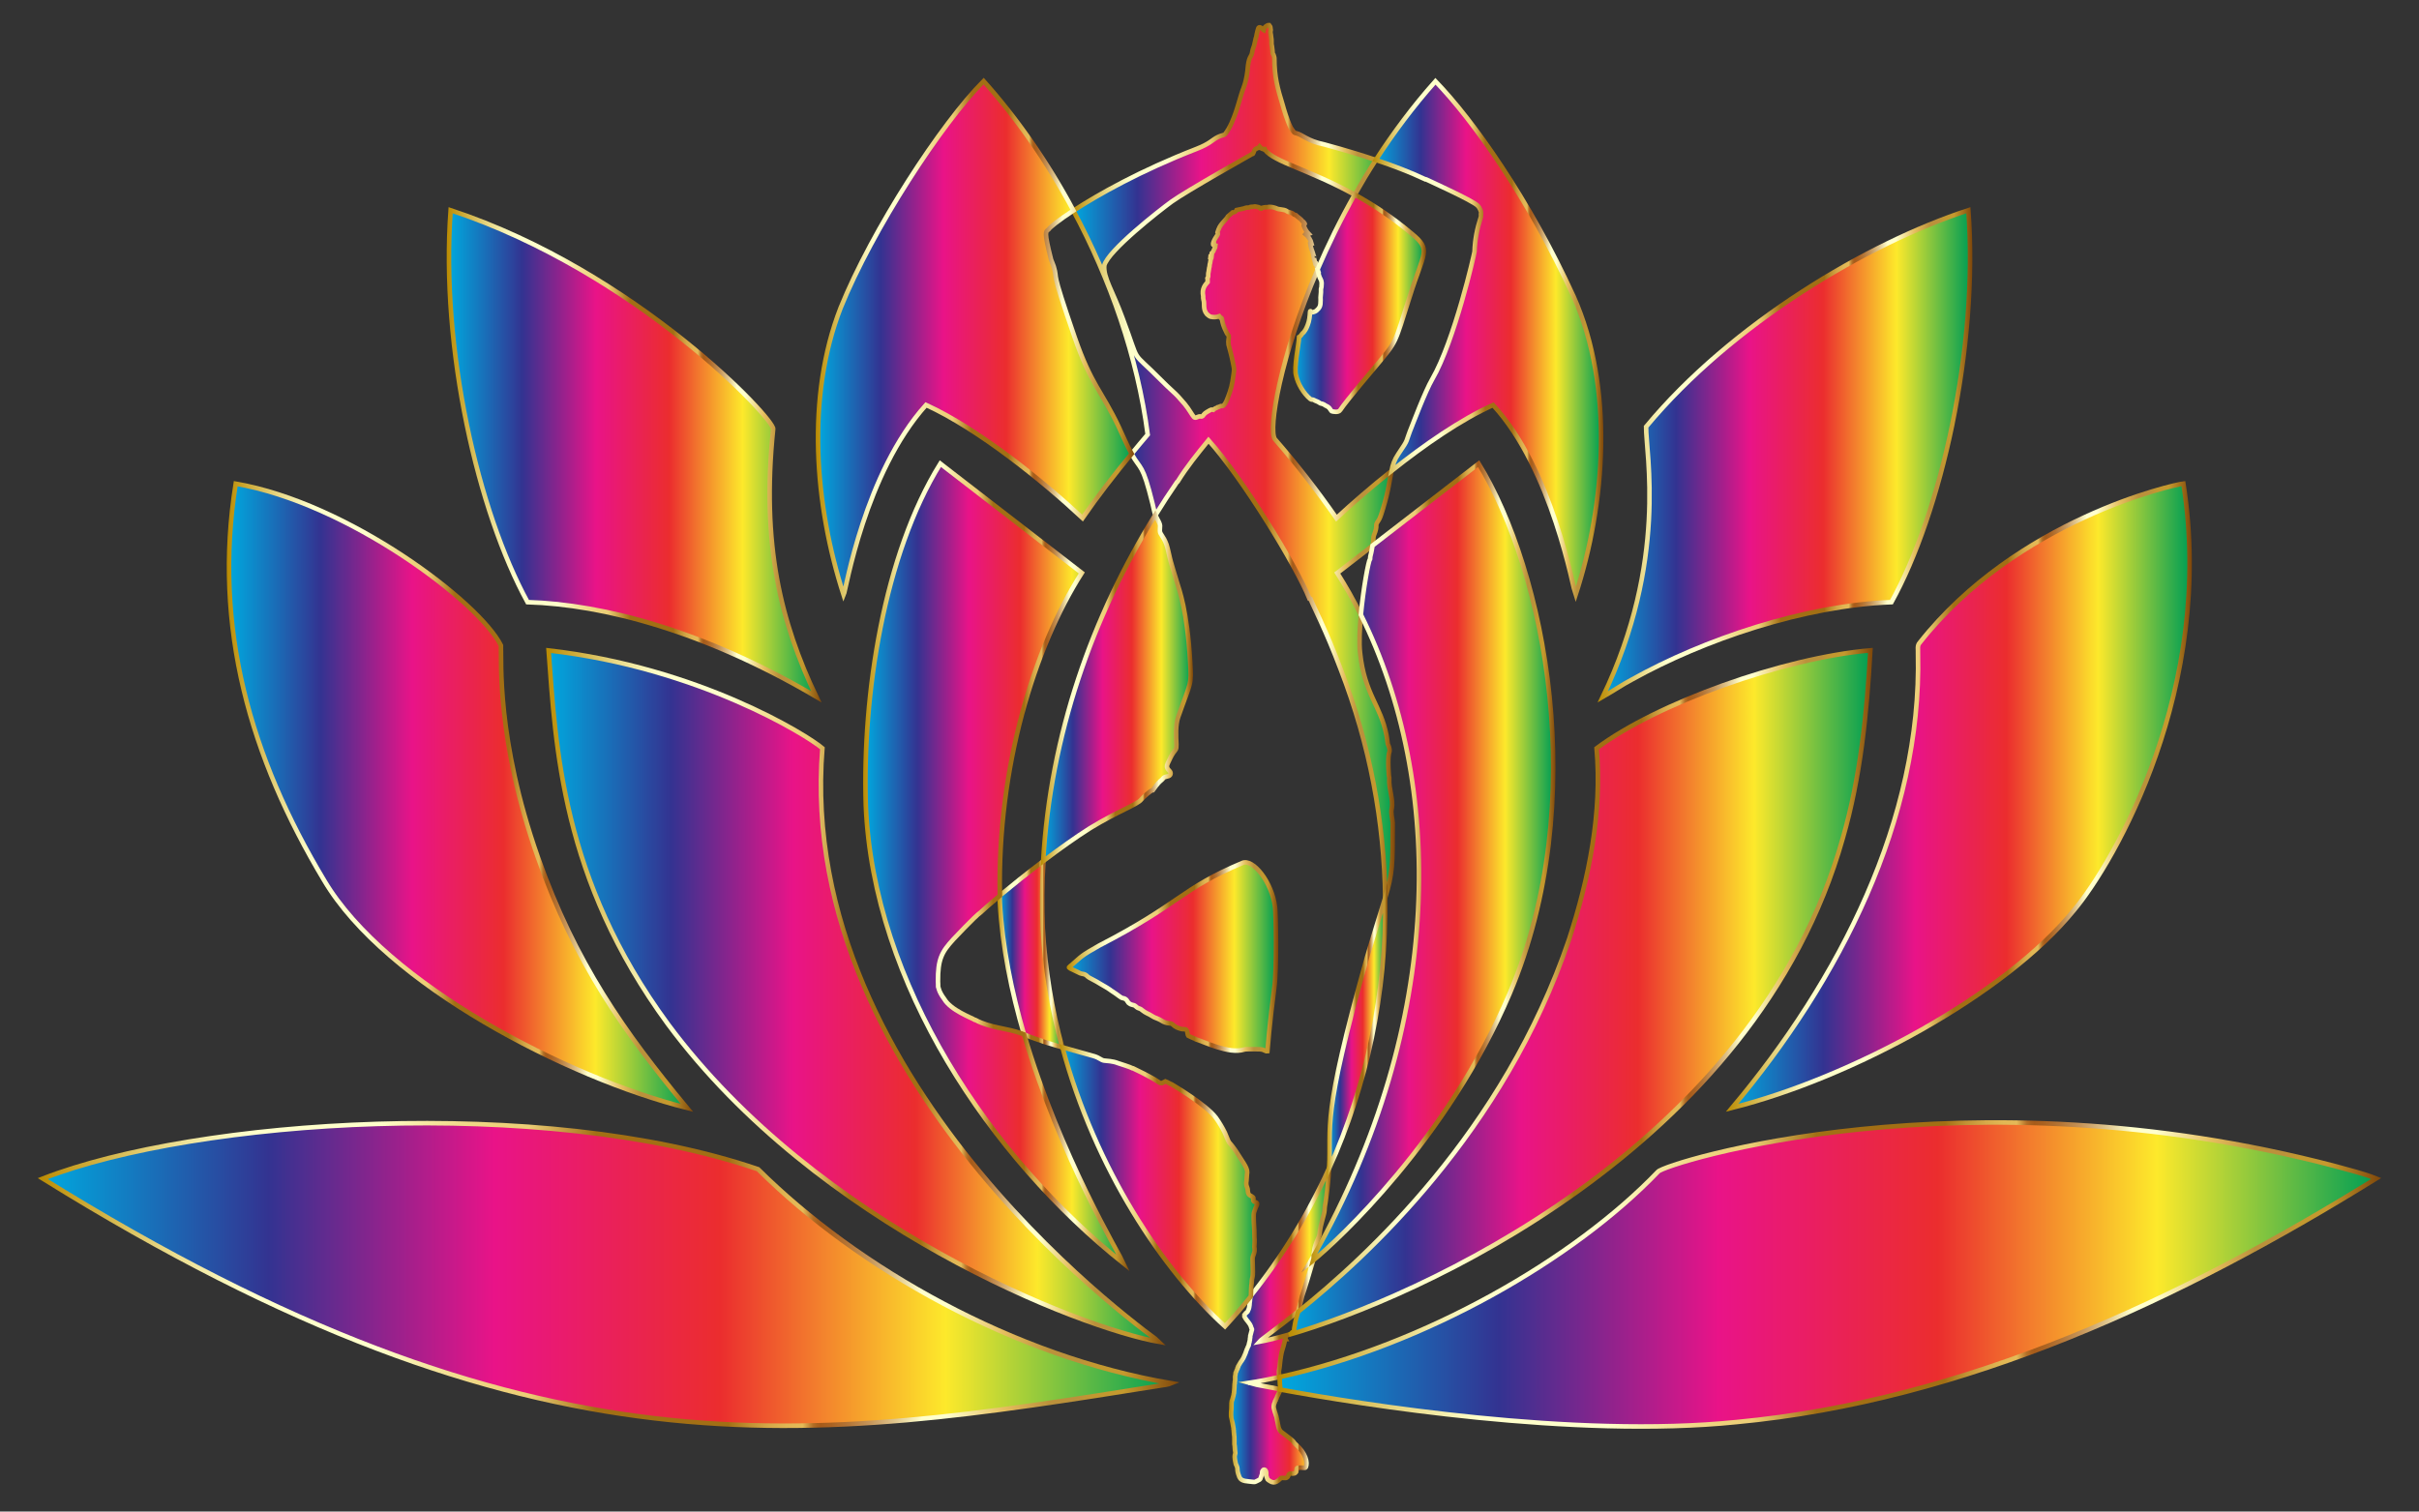 <?xml version="1.0" encoding="utf-8"?>
<svg version="1.1" id="Layer_1" xmlns="http://www.w3.org/2000/svg" xmlns:xlink="http://www.w3.org/1999/xlink" x="0px" y="0px"
	 viewBox="0 0 2654 1658.8" style="enable-background:new 0 0 2654 1658.8;" xml:space="preserve">
<rect x="0" y="0" width="2654" height="1658.8" fill="#333333" stroke="none"/>
<style type="text/css">
	.st0{fill:url(#SVGID_1_);stroke:url(#SVGID_2_);stroke-width:5;stroke-miterlimit:10;}
	.st1{fill:url(#SVGID_3_);stroke:url(#SVGID_4_);stroke-width:5;stroke-miterlimit:10;}
	.st2{fill:url(#SVGID_5_);stroke:url(#SVGID_6_);stroke-width:5;stroke-miterlimit:10;}
	.st3{fill:url(#SVGID_7_);stroke:url(#SVGID_8_);stroke-width:5;stroke-miterlimit:10;}
	.st4{fill:url(#SVGID_9_);stroke:url(#SVGID_10_);stroke-width:5;stroke-miterlimit:10;}
	.st5{fill:url(#SVGID_11_);stroke:url(#SVGID_12_);stroke-width:5;stroke-miterlimit:10;}
	.st6{fill:url(#SVGID_13_);stroke:url(#SVGID_14_);stroke-width:5;stroke-miterlimit:10;}
	.st7{fill:url(#SVGID_15_);stroke:url(#SVGID_16_);stroke-width:5;stroke-miterlimit:10;}
	.st8{fill:url(#SVGID_17_);stroke:url(#SVGID_18_);stroke-width:5;stroke-miterlimit:10;}
	.st9{fill:url(#SVGID_19_);stroke:url(#SVGID_20_);stroke-width:5;stroke-miterlimit:10;}
	.st10{fill:url(#SVGID_21_);stroke:url(#SVGID_22_);stroke-width:5;stroke-miterlimit:10;}
	.st11{fill:url(#SVGID_23_);stroke:url(#SVGID_24_);stroke-width:5;stroke-miterlimit:10;}
	.st12{fill:url(#SVGID_25_);stroke:url(#SVGID_26_);stroke-width:5;stroke-miterlimit:10;}
	.st13{fill:url(#SVGID_27_);stroke:url(#SVGID_28_);stroke-width:5;stroke-miterlimit:10;}
	.st14{fill:url(#SVGID_29_);stroke:url(#SVGID_30_);stroke-width:5;stroke-miterlimit:10;}
	.st15{fill:url(#SVGID_31_);stroke:url(#SVGID_32_);stroke-width:5;stroke-miterlimit:10;}
	.st16{fill:url(#SVGID_33_);stroke:url(#SVGID_34_);stroke-width:5;stroke-miterlimit:10;}
	.st17{fill:url(#SVGID_35_);stroke:url(#SVGID_36_);stroke-width:5;stroke-miterlimit:10;}
	.st18{fill:url(#SVGID_37_);stroke:url(#SVGID_38_);stroke-width:5;stroke-miterlimit:10;}
	.st19{fill:url(#SVGID_39_);stroke:url(#SVGID_40_);stroke-width:5;stroke-miterlimit:10;}
</style>
<g>
	<linearGradient id="SVGID_1_" gradientUnits="userSpaceOnUse" x1="1177.646" y1="506.317" x2="1528.024" y2="506.317">
		<stop  offset="0" style="stop-color:#00A8DE"/>
		<stop  offset="0.2" style="stop-color:#333391"/>
		<stop  offset="0.4" style="stop-color:#E91388"/>
		<stop  offset="0.6" style="stop-color:#EB2D2E"/>
		<stop  offset="0.8" style="stop-color:#FDE92B"/>
		<stop  offset="1" style="stop-color:#009E54"/>
	</linearGradient>
	<linearGradient id="SVGID_2_" gradientUnits="userSpaceOnUse" x1="1174.359" y1="513.274" x2="1530.524" y2="513.274">
		<stop  offset="0" style="stop-color:#BA8B01"/>
		<stop  offset="4.380306e-02" style="stop-color:#CDAA37"/>
		<stop  offset="0.112" style="stop-color:#E8D886"/>
		<stop  offset="0.161" style="stop-color:#F8F4B8"/>
		<stop  offset="0.185" style="stop-color:#FFFFCB"/>
		<stop  offset="0.299" style="stop-color:#FFFFCB"/>
		<stop  offset="0.308" style="stop-color:#FDF9C1"/>
		<stop  offset="0.342" style="stop-color:#F5E6A0"/>
		<stop  offset="0.374" style="stop-color:#F0D989"/>
		<stop  offset="0.404" style="stop-color:#EDD17B"/>
		<stop  offset="0.43" style="stop-color:#ECCE76"/>
		<stop  offset="0.489" style="stop-color:#A26F14"/>
		<stop  offset="0.605" style="stop-color:#A26F14"/>
		<stop  offset="0.607" style="stop-color:#A67418"/>
		<stop  offset="0.624" style="stop-color:#C19234"/>
		<stop  offset="0.64" style="stop-color:#D4A848"/>
		<stop  offset="0.656" style="stop-color:#E0B654"/>
		<stop  offset="0.67" style="stop-color:#E4BA58"/>
		<stop  offset="0.672" style="stop-color:#D9A94D"/>
		<stop  offset="0.676" style="stop-color:#C38737"/>
		<stop  offset="0.679" style="stop-color:#B36F27"/>
		<stop  offset="0.683" style="stop-color:#A9601D"/>
		<stop  offset="0.686" style="stop-color:#A65B1A"/>
		<stop  offset="0.695" style="stop-color:#AA6222"/>
		<stop  offset="0.71" style="stop-color:#B57637"/>
		<stop  offset="0.729" style="stop-color:#C6965B"/>
		<stop  offset="0.75" style="stop-color:#DEC38B"/>
		<stop  offset="0.773" style="stop-color:#FDFCC9"/>
		<stop  offset="0.774" style="stop-color:#FFFFCD"/>
		<stop  offset="0.796" style="stop-color:#FFFFCD"/>
		<stop  offset="0.847" style="stop-color:#E5BD5D"/>
		<stop  offset="0.886" style="stop-color:#BB913B"/>
		<stop  offset="0.912" style="stop-color:#BB913B"/>
		<stop  offset="0.915" style="stop-color:#BE9337"/>
		<stop  offset="0.925" style="stop-color:#C39830"/>
		<stop  offset="0.951" style="stop-color:#C5992E"/>
		<stop  offset="1" style="stop-color:#7F470A"/>
	</linearGradient>
	<path class="st0" d="M1292.1,528.5c9.9-16.1,21.9-30.8,33.8-45.4c38,42.4,96.2,137.7,110.8,174l1.1,0.2
		c3.3,8.5,16.7,33.5,33.3,77.6c31.9,82.6,47.6,167.4,48.7,250.5c8.2-27.6,8.2-35.5,8.2-82.6c-0.4-5.1-2.2-10.1-1.1-15.2
		c2.2-10-3.3-21.3-2.7-33.3c-0.3-0.4-2-20.6-0.2-28c1.5-2.6-0.3-7.6-0.8-8.4c-1.1-2-0.5-3-2-11c-6.3-32.9-24.1-44.6-29-90.6
		c-1.2-10.9-0.5-26.1,0.9-41.5c-7.9-16-16.6-31.3-25.9-46c12.9-10,25.9-20,38.8-30c0.2-1.4,0.4-2.8,0.6-4.2c0.3-2.1,0-5.2,0.8-7.1
		c5.1-12.6,0.2-9.6,4.8-16c1.6-2.3,2.5-4.5,5.2-13.3c6.3-20.6,7.3-32.2,9.1-41.3c-22.2,17.7-43,35.7-60.2,51.7
		c-21-30.1-43.5-59.1-67.6-86.7c-7.3-11,5.7-90.2,46.9-186c-0.6-2.2-1.1-4.4-1.7-6.6c-0.3,0-0.5-0.1-0.8-0.1c-0.5-2-1-3.9-1.5-5.9
		c0.3,0,0.5,0,0.8,0c-0.6,0-1.8-5.3-2.1-6c-1.3-3.1-2.2-6.2-2.7-9.6c0.5-0.1,0.9-0.2,1.4-0.3c-1-4.1-3.4-7.9-6.7-10.6
		c0.5-0.6,1.6-0.3,1.8,0.4c0.5-0.2,1-0.5,1.6-0.7c-1.9-2-3.4-4.4-4.5-6.9c-2-4.6,0.3-3,0.4-3.9c0.1-0.6-0.7-0.7-0.8-1.1
		c-0.1-1-1.2-1.4-1.9-1.9c-1.7-2.7-5.5-4.7-7.2-6.6c-1-0.3-2.1-0.5-2.7-1.3c-2.1-1.9-5.3-1.5-7.5-3.3c-2.9-2-9.1-1.4-11.2-2.9
		c-0.3-0.1-5.6-2.4-10.1-1.2c-2-0.2-4,0.3-6,0.8c-0.1,0.1-0.3,0.4-0.4,0.6c-0.2,0-0.5,0-0.7,0c-0.9-0.9-2-1.6-3.3-1.7
		c-1.4-0.1-2.7-0.9-4.1-0.4c-1.7,0.5-3.6-0.1-5.1,0.9c-1.2,0.6-2.5-0.1-3.7,0.4c-2.9,1.3-7,1.6-10.1,2.4c-0.7,1.7-2.6,2.9-4.5,2.7
		c-1.7,1.4-3.3,2.8-5,4.3c-1.8,3.4-6.5,6.9-9.2,11.8c-0.2,0.4-2.4,5.3-2.4,5.7c0.1,0.9,1.5,1.1-0.3,3.5c-2.7,3.6-7,11.9-2.6,10.5
		c0.1,0.3,0,0.6,0,0.9c0.2,0,0.6,0.1,0.8,0.1c-0.1,2-1.6,3.4-2.1,5.2c-0.2,0.9-1,1.4-1.4,2.2c-0.1,0.3-0.4,0.5-0.6,0.6
		c-0.2,0.8-0.3,1.6-0.5,2.4c-0.1,0.1-0.4,0.4-0.6,0.5c0,0.4,0,0.8-0.1,1.3c0.3,0,0.8,0,1.1-0.1c-0.1,1.1-0.9,2-1.1,3.1
		c-0.4,1.7-0.4,3.4-1,5c-0.2,0.7-0.1,1.5-0.2,2.2c-0.7,1.9-0.6,4-1.1,6c-0.5,1.7-0.4,3.4-0.4,5.1c0.1,0.7-0.7,1-0.9,1.6
		c0.4,1.6,0.1,3.2,0.2,4.8c-0.2,0.3-5.8,4.8-5.2,12.4c0.1,1.1,0.4,2.1,0.4,3.1c0,1.2-0.1,2.5,0.3,3.7c1.6,4.2-1,10.2,3.8,15.8
		c1.3,1,2.4,2.2,3.9,2.7c3.2,0.8,6.6,0.7,9.7-0.5c0.4,0.5,0.8,1,1.2,1.5c3,0,0.1,3.3,6.3,15.5c0.4,0.8,0.8,1.8,1.3,2.5
		c0.6,0.9,1.4,1.3,1.6,2.4c0.3,2-0.9,4.8-0.3,9.2c0,0,3.8,13.7,5.2,21.7c1.2,6.7,1.4,4.1-0.9,19.1c-1.2,7.7-4.2,15.4-6.8,21.7
		c-4,7.6-4.6,3.9-6.8,5.3c-0.8,0.5-1.8,0.8-2.7,1c-0.7,0.7-1.7,0.9-2.6,1.3c-0.8,0.4-1.4,1-2.1,1.6c-2.1-0.4-1.2-1.2-7.2,2.4
		c-1.3,0.7-2.4,1.7-3.3,2.8c-0.5,0.6-1.1,1.8-2,2c-0.9,0.3-2.1-0.3-3.1,0c-1.9,0.4-4.1,2.4-5.7,0.6c-2.2-2.4-5.1-8.3-10-14.2
		c-2.5-2.7-4.8-5.6-7.3-8.3c-2.7-3.1-10.6-9.8-18-17.3c-36.6-37-22.2-13.7-43.1-69c-10.6-29.2-21.2-44.3-19.9-57.5
		c4.1-16.3,60.6-60.4,73.8-70c17-12.2,88-52,88.3-52.2c0.2,0,0.6,0,0.8-0.1c1.2-1.4,1.1-3.5,2.4-5c0.2,0,0.6-0.1,0.8-0.2
		c0.4-1.2,1.9-1.2,2.9-1.4c0.5-0.5,0.9-1.1,1.4-1.7c1.2,1.3,1.4,2.9,5.2,2.9c0,0.2,0.1,0.6,0.1,0.7c0.2,0.1,0.6,0.2,0.8,0.3
		c9.4,13,48.6,21.6,98.3,49.1c7.2-12.7,14.9-25.5,23.1-38.2c-30.6-10.3-56.8-17-57-17.1c-17.8-3.6-23.7-10.7-30.6-12.3
		c-2-0.6-1.3,0.7-5.7-6c-4.2-8.2-8.2-22.2-8.6-23.9c-6-19.5-9.4-31.8-9.4-52.1c0-1.4-0.6-2.7-1-4c-1.4-1.6-0.5-1.8-1.7-9.7
		c-1-2.7,0.2-5.2-1-10.8c0-1.6-0.7-3-0.6-4.6c0.4-1.3,0.4-2.9,0-4.2c0-1.3-0.6-2.4-1.4-3.3c-1.6-0.2-2.8,0.8-4,1.7
		c-1.2,0.9-1.6,2.4-2,3.8c-0.5-0.3-1-0.6-1.3-1.1c-0.5-0.8-3.9-3.5-4.7-0.8c-0.7,2.2-1.2,4.4-1.7,6.6c-0.3,1-0.4,3.4-1,4.2
		c0,0-1.2,5.7-1.7,7.6c-0.5,2.1-1.7,4.4-2,6.5c-1,7.4-3.2,4.4-4.8,15.5c-1.3,18-5.7,26.8-5.9,27.5c-3.6,9.8-8.7,34.9-19.4,48.4
		c-0.8,0.9-4.6,1.3-7.8,3c-6.3,3.1-8.5,7.2-23.4,13c-61.7,24-108,50.1-135.1,67.8c40.4,75.3,70.4,160.3,81.5,245.7
		c-6,7-11.9,14.1-17.7,21.2c10.1,18.1,11.9,9.6,23,54.6c1.9,7.7,2,9.6,3.2,12.6c7.6-12.3,15.5-24.4,23.7-36.3L1292.1,528.5z"/>
	<linearGradient id="SVGID_3_" gradientUnits="userSpaceOnUse" x1="1096.836" y1="1047.086" x2="1165.358" y2="1047.086">
		<stop  offset="0" style="stop-color:#00A8DE"/>
		<stop  offset="0.2" style="stop-color:#333391"/>
		<stop  offset="0.4" style="stop-color:#E91388"/>
		<stop  offset="0.6" style="stop-color:#EB2D2E"/>
		<stop  offset="0.8" style="stop-color:#FDE92B"/>
		<stop  offset="1" style="stop-color:#009E54"/>
	</linearGradient>
	<linearGradient id="SVGID_4_" gradientUnits="userSpaceOnUse" x1="1094.312" y1="1046.273" x2="1168.929" y2="1046.273">
		<stop  offset="0" style="stop-color:#BA8B01"/>
		<stop  offset="4.380306e-02" style="stop-color:#CDAA37"/>
		<stop  offset="0.112" style="stop-color:#E8D886"/>
		<stop  offset="0.161" style="stop-color:#F8F4B8"/>
		<stop  offset="0.185" style="stop-color:#FFFFCB"/>
		<stop  offset="0.299" style="stop-color:#FFFFCB"/>
		<stop  offset="0.308" style="stop-color:#FDF9C1"/>
		<stop  offset="0.342" style="stop-color:#F5E6A0"/>
		<stop  offset="0.374" style="stop-color:#F0D989"/>
		<stop  offset="0.404" style="stop-color:#EDD17B"/>
		<stop  offset="0.43" style="stop-color:#ECCE76"/>
		<stop  offset="0.489" style="stop-color:#A26F14"/>
		<stop  offset="0.605" style="stop-color:#A26F14"/>
		<stop  offset="0.607" style="stop-color:#A67418"/>
		<stop  offset="0.624" style="stop-color:#C19234"/>
		<stop  offset="0.64" style="stop-color:#D4A848"/>
		<stop  offset="0.656" style="stop-color:#E0B654"/>
		<stop  offset="0.67" style="stop-color:#E4BA58"/>
		<stop  offset="0.672" style="stop-color:#D9A94D"/>
		<stop  offset="0.676" style="stop-color:#C38737"/>
		<stop  offset="0.679" style="stop-color:#B36F27"/>
		<stop  offset="0.683" style="stop-color:#A9601D"/>
		<stop  offset="0.686" style="stop-color:#A65B1A"/>
		<stop  offset="0.695" style="stop-color:#AA6222"/>
		<stop  offset="0.71" style="stop-color:#B57637"/>
		<stop  offset="0.729" style="stop-color:#C6965B"/>
		<stop  offset="0.75" style="stop-color:#DEC38B"/>
		<stop  offset="0.773" style="stop-color:#FDFCC9"/>
		<stop  offset="0.774" style="stop-color:#FFFFCD"/>
		<stop  offset="0.796" style="stop-color:#FFFFCD"/>
		<stop  offset="0.847" style="stop-color:#E5BD5D"/>
		<stop  offset="0.886" style="stop-color:#BB913B"/>
		<stop  offset="0.912" style="stop-color:#BB913B"/>
		<stop  offset="0.915" style="stop-color:#BE9337"/>
		<stop  offset="0.925" style="stop-color:#C39830"/>
		<stop  offset="0.951" style="stop-color:#C5992E"/>
		<stop  offset="1" style="stop-color:#7F470A"/>
	</linearGradient>
	<path class="st1" d="M1144.7,944.9c-17.8,13.5-34.9,27.2-47.9,38c0.1,2.5,0.1,5,0.2,7.5c2.6,48.4,12.8,97.9,26.5,144.8
		c3.3,1.3,9.2,3.6,9.6,3.8c1.3,0.3,1.8,0.5,2.5,0.9c1.2,0.1,3.6,1.4,5.4,1.7c2.1,1.1,12.7,4.3,24.3,7.7
		c-11.2-41.6-18.7-85.3-21.2-130.3C1143.1,994.1,1143.3,969.3,1144.7,944.9z"/>
	<linearGradient id="SVGID_5_" gradientUnits="userSpaceOnUse" x1="1350.364" y1="1454.755" x2="1458.25" y2="1454.755">
		<stop  offset="0" style="stop-color:#00A8DE"/>
		<stop  offset="0.2" style="stop-color:#333391"/>
		<stop  offset="0.4" style="stop-color:#E91388"/>
		<stop  offset="0.6" style="stop-color:#EB2D2E"/>
		<stop  offset="0.8" style="stop-color:#FDE92B"/>
		<stop  offset="1" style="stop-color:#009E54"/>
	</linearGradient>
	<linearGradient id="SVGID_6_" gradientUnits="userSpaceOnUse" x1="1347.864" y1="1449.479" x2="1461.426" y2="1449.479">
		<stop  offset="0" style="stop-color:#BA8B01"/>
		<stop  offset="4.380306e-02" style="stop-color:#CDAA37"/>
		<stop  offset="0.112" style="stop-color:#E8D886"/>
		<stop  offset="0.161" style="stop-color:#F8F4B8"/>
		<stop  offset="0.185" style="stop-color:#FFFFCB"/>
		<stop  offset="0.299" style="stop-color:#FFFFCB"/>
		<stop  offset="0.308" style="stop-color:#FDF9C1"/>
		<stop  offset="0.342" style="stop-color:#F5E6A0"/>
		<stop  offset="0.374" style="stop-color:#F0D989"/>
		<stop  offset="0.404" style="stop-color:#EDD17B"/>
		<stop  offset="0.43" style="stop-color:#ECCE76"/>
		<stop  offset="0.489" style="stop-color:#A26F14"/>
		<stop  offset="0.605" style="stop-color:#A26F14"/>
		<stop  offset="0.607" style="stop-color:#A67418"/>
		<stop  offset="0.624" style="stop-color:#C19234"/>
		<stop  offset="0.64" style="stop-color:#D4A848"/>
		<stop  offset="0.656" style="stop-color:#E0B654"/>
		<stop  offset="0.67" style="stop-color:#E4BA58"/>
		<stop  offset="0.672" style="stop-color:#D9A94D"/>
		<stop  offset="0.676" style="stop-color:#C38737"/>
		<stop  offset="0.679" style="stop-color:#B36F27"/>
		<stop  offset="0.683" style="stop-color:#A9601D"/>
		<stop  offset="0.686" style="stop-color:#A65B1A"/>
		<stop  offset="0.695" style="stop-color:#AA6222"/>
		<stop  offset="0.71" style="stop-color:#B57637"/>
		<stop  offset="0.729" style="stop-color:#C6965B"/>
		<stop  offset="0.75" style="stop-color:#DEC38B"/>
		<stop  offset="0.773" style="stop-color:#FDFCC9"/>
		<stop  offset="0.774" style="stop-color:#FFFFCD"/>
		<stop  offset="0.796" style="stop-color:#FFFFCD"/>
		<stop  offset="0.847" style="stop-color:#E5BD5D"/>
		<stop  offset="0.886" style="stop-color:#BB913B"/>
		<stop  offset="0.912" style="stop-color:#BB913B"/>
		<stop  offset="0.915" style="stop-color:#BE9337"/>
		<stop  offset="0.925" style="stop-color:#C39830"/>
		<stop  offset="0.951" style="stop-color:#C5992E"/>
		<stop  offset="1" style="stop-color:#7F470A"/>
	</linearGradient>
	<path class="st2" d="M1403.8,1511.2c0-0.2-0.1-0.4-0.1-0.6c-1.1-7.2-0.3-5.3,0.3-11.1c2-20.3,3.1-15.6,6-29.9
		c0.1,0,0.4-0.1,0.5-0.1c-0.5-1,0.2-2,0.1-3.1c1-0.9,1.5-0.8,3.5-1.8c-13.3,3.8-24.3,6.4-32.5,7.9c2.3-2.7,18.4-13.8,42.7-33.3
		c2-7.3,4.3-16.9,4.3-16.9c2.2-5.9,9.7-31.1,12.1-39.1c-1.9,1.5-3.3,2.6-4.2,3.3c1.7-2.9,3.3-5.8,5-8.7c0-1.6-0.1-3.1,0.3-4.7
		c1.2-9.3,5.4-14.2,6-19.1c1-11.2,5-20.3,5.4-25.5c0.1-3.6,0.7-7.2,1.4-10.7c2.1-14.8,3.1-26.2,3.6-35.8
		c-22.8,50.3-51.7,97.5-86.1,140.3c-0.3,1.9-0.8,3.8-0.8,5.8c-0.5,1.7,0.1,5.8-1.8,9.7c-0.7,2.7-1.9,1.8-4.2,5.1c0,0.6,0,1.2,0,1.9
		c2.7,5.3,6.4,7,7.7,12.7c0.6,0.7,0.9,1.7,0.3,2.6c0,0-1.6,6.1-1.6,6.1c-0.1,0.8,0.2,1.8-0.3,2.5c-0.1,0.8,0.1,1.8-0.3,2.5
		c-0.1,0.3-0.1,0.6-0.1,0.9c0,0-1.2,4.3-1.2,4.8c-0.2,0.3-0.4,0.6-0.6,1c0,0.2,0,0.5-0.1,0.6c-1.1,1.7-2.6,6.4-2.7,6.7
		c-3.6,9-3.6,6.2-8,14.3c0,0.2,0,0.5,0,0.6c-0.2,0.3-0.4,0.6-0.6,0.9c0,0.2,0,0.5,0,0.6c-0.5,0.8-1.5,3.4-1.6,3.8
		c-0.2,0.3-0.4,0.6-0.5,0.9c0,0.8-0.1,1.6-0.3,2.4c-0.7,2.1-0.1,4.2-0.4,6.4c-0.3,0.9-0.3,1.8-0.3,2.7c-0.1,0.1-0.2,0.4-0.2,0.5
		c0,3.6-0.4,7.1-0.7,10.6c-0.4,0.6-0.2,1.4-0.4,2.1c-2.4,10.2-2.2,2.6-2.4,15c0,0.3-0.9,6.9,0.1,10.3c0.1,0.1,2.1,9.5,2.3,11.5
		c0,0.1-0.1,0.4-0.1,0.5c0.4,0.8,0.3,1.7,0.3,2.5c-0.1,1.2,0.4,2.4,0.4,3.6c0.4,0.6,0.3,10.1,0.3,10.4c0.5,1.5,0.5,7.2,0.9,8.3
		c0.6,1.9-0.7,3.5-0.6,5.4c0,2.3,1,7.3,1.2,8c3.6,7.2,0,4.3,4,14.5c2.3,5.2,9,4.3,15.5,5.3c1.6,0.4,3-0.8,4.5-1.4
		c3.7-1.7,2.8-1.7,4.7-6.9c0.5-1.3-0.1-2.9,0.8-4.1c0.6-1.2,2.8-2.2,3.8,1.1c0.4,1.5,0.1,3,0.2,4.5c2.1,5.5,0.4,3.3,4.3,6
		c5.7,3.7,9.5-1.6,11.9-3.5c1.7-0.3,3.4,0.1,5.1,0c3.6-0.7,2.3-4,4.5-4.8c1.4-0.4,2.9,0.2,4.4-0.2c1.2,0,2-1,2.7-1.8
		c0.6-1.3-0.4-4.3,1.8-4.4c5.2-0.8,7.6,1,8.7-0.7c2.1-5.1,0.1-15.5-11.6-25.5c-2.9-2.5,1.5-0.9-14.1-12.3c-5-3-4.5-9.2-6-14.9
		c-0.4-0.9-0.2-2-0.6-2.9c-1-2.7-0.8-2.2-0.9-2.8c-0.7-1.3-2.1-7.1-2.1-7.1c0-2.9,0.5-4.3,1.2-5.4c0.2-0.5,0.3-1.1,0.4-1.6
		c0.2-0.3,0.4-0.7,0.6-0.9c0-0.2,0-0.5,0.1-0.6c0.3-0.5,0.6-1.1,0.9-1.6c0-0.2,0-0.5,0.1-0.6c0.2-0.3,0.4-0.6,0.5-0.9
		c0.2-1.2,1.2-2,1.4-3.2c1.4-2.7,2-4,2.3-5.2c-22.3-4.1-35.3-6.8-35.6-6.9C1380.4,1516.1,1392.1,1513.8,1403.8,1511.2z"/>
	<linearGradient id="SVGID_7_" gradientUnits="userSpaceOnUse" x1="897.405" y1="370.984" x2="1241.389" y2="370.984">
		<stop  offset="0" style="stop-color:#00A8DE"/>
		<stop  offset="0.2" style="stop-color:#333391"/>
		<stop  offset="0.4" style="stop-color:#E91388"/>
		<stop  offset="0.6" style="stop-color:#EB2D2E"/>
		<stop  offset="0.8" style="stop-color:#FDE92B"/>
		<stop  offset="1" style="stop-color:#009E54"/>
	</linearGradient>
	<linearGradient id="SVGID_8_" gradientUnits="userSpaceOnUse" x1="894.905" y1="372.721" x2="1244.405" y2="372.721">
		<stop  offset="0" style="stop-color:#BA8B01"/>
		<stop  offset="4.380306e-02" style="stop-color:#CDAA37"/>
		<stop  offset="0.112" style="stop-color:#E8D886"/>
		<stop  offset="0.161" style="stop-color:#F8F4B8"/>
		<stop  offset="0.185" style="stop-color:#FFFFCB"/>
		<stop  offset="0.299" style="stop-color:#FFFFCB"/>
		<stop  offset="0.308" style="stop-color:#FDF9C1"/>
		<stop  offset="0.342" style="stop-color:#F5E6A0"/>
		<stop  offset="0.374" style="stop-color:#F0D989"/>
		<stop  offset="0.404" style="stop-color:#EDD17B"/>
		<stop  offset="0.43" style="stop-color:#ECCE76"/>
		<stop  offset="0.489" style="stop-color:#A26F14"/>
		<stop  offset="0.605" style="stop-color:#A26F14"/>
		<stop  offset="0.607" style="stop-color:#A67418"/>
		<stop  offset="0.624" style="stop-color:#C19234"/>
		<stop  offset="0.64" style="stop-color:#D4A848"/>
		<stop  offset="0.656" style="stop-color:#E0B654"/>
		<stop  offset="0.67" style="stop-color:#E4BA58"/>
		<stop  offset="0.672" style="stop-color:#D9A94D"/>
		<stop  offset="0.676" style="stop-color:#C38737"/>
		<stop  offset="0.679" style="stop-color:#B36F27"/>
		<stop  offset="0.683" style="stop-color:#A9601D"/>
		<stop  offset="0.686" style="stop-color:#A65B1A"/>
		<stop  offset="0.695" style="stop-color:#AA6222"/>
		<stop  offset="0.71" style="stop-color:#B57637"/>
		<stop  offset="0.729" style="stop-color:#C6965B"/>
		<stop  offset="0.75" style="stop-color:#DEC38B"/>
		<stop  offset="0.773" style="stop-color:#FDFCC9"/>
		<stop  offset="0.774" style="stop-color:#FFFFCD"/>
		<stop  offset="0.796" style="stop-color:#FFFFCD"/>
		<stop  offset="0.847" style="stop-color:#E5BD5D"/>
		<stop  offset="0.886" style="stop-color:#BB913B"/>
		<stop  offset="0.912" style="stop-color:#BB913B"/>
		<stop  offset="0.915" style="stop-color:#BE9337"/>
		<stop  offset="0.925" style="stop-color:#C39830"/>
		<stop  offset="0.951" style="stop-color:#C5992E"/>
		<stop  offset="1" style="stop-color:#7F470A"/>
	</linearGradient>
	<path class="st3" d="M1227.5,468.6c-18.9-39.7-30.2-46.1-48.3-98.2c-28.1-81.1-18-60.4-23.1-77.9c-0.8-2.6-2-5-2.9-7.5
		c-7.8-31.2-6.2-30.4-2.7-33.3c1.3-2.2,10.7-9.9,27.2-20.7c-28.6-53.4-62.5-101.8-98.5-142c-45.8,45.8-122.1,162.7-156.9,248.8
		c-38,97.5-28.7,216.3,3.3,315.2c2.4-5.5,23.2-133.9,90.4-208.6c57.5,26.2,128.5,83.8,171.7,124.1c16.8-24.3,35-47.7,53.8-70.5
		c-1.2-2.1-2.5-4.7-4-7.7C1234,483.1,1230.9,475.8,1227.5,468.6z"/>
	<linearGradient id="SVGID_9_" gradientUnits="userSpaceOnUse" x1="1509.447" y1="370.953" x2="1756.583" y2="370.953">
		<stop  offset="0" style="stop-color:#00A8DE"/>
		<stop  offset="0.2" style="stop-color:#333391"/>
		<stop  offset="0.4" style="stop-color:#E91388"/>
		<stop  offset="0.6" style="stop-color:#EB2D2E"/>
		<stop  offset="0.8" style="stop-color:#FDE92B"/>
		<stop  offset="1" style="stop-color:#009E54"/>
	</linearGradient>
	<linearGradient id="SVGID_10_" gradientUnits="userSpaceOnUse" x1="1505.606" y1="372.801" x2="1759.083" y2="372.801">
		<stop  offset="0" style="stop-color:#BA8B01"/>
		<stop  offset="4.380306e-02" style="stop-color:#CDAA37"/>
		<stop  offset="0.112" style="stop-color:#E8D886"/>
		<stop  offset="0.161" style="stop-color:#F8F4B8"/>
		<stop  offset="0.185" style="stop-color:#FFFFCB"/>
		<stop  offset="0.299" style="stop-color:#FFFFCB"/>
		<stop  offset="0.308" style="stop-color:#FDF9C1"/>
		<stop  offset="0.342" style="stop-color:#F5E6A0"/>
		<stop  offset="0.374" style="stop-color:#F0D989"/>
		<stop  offset="0.404" style="stop-color:#EDD17B"/>
		<stop  offset="0.43" style="stop-color:#ECCE76"/>
		<stop  offset="0.489" style="stop-color:#A26F14"/>
		<stop  offset="0.605" style="stop-color:#A26F14"/>
		<stop  offset="0.607" style="stop-color:#A67418"/>
		<stop  offset="0.624" style="stop-color:#C19234"/>
		<stop  offset="0.64" style="stop-color:#D4A848"/>
		<stop  offset="0.656" style="stop-color:#E0B654"/>
		<stop  offset="0.67" style="stop-color:#E4BA58"/>
		<stop  offset="0.672" style="stop-color:#D9A94D"/>
		<stop  offset="0.676" style="stop-color:#C38737"/>
		<stop  offset="0.679" style="stop-color:#B36F27"/>
		<stop  offset="0.683" style="stop-color:#A9601D"/>
		<stop  offset="0.686" style="stop-color:#A65B1A"/>
		<stop  offset="0.695" style="stop-color:#AA6222"/>
		<stop  offset="0.71" style="stop-color:#B57637"/>
		<stop  offset="0.729" style="stop-color:#C6965B"/>
		<stop  offset="0.75" style="stop-color:#DEC38B"/>
		<stop  offset="0.773" style="stop-color:#FDFCC9"/>
		<stop  offset="0.774" style="stop-color:#FFFFCD"/>
		<stop  offset="0.796" style="stop-color:#FFFFCD"/>
		<stop  offset="0.847" style="stop-color:#E5BD5D"/>
		<stop  offset="0.886" style="stop-color:#BB913B"/>
		<stop  offset="0.912" style="stop-color:#BB913B"/>
		<stop  offset="0.915" style="stop-color:#BE9337"/>
		<stop  offset="0.925" style="stop-color:#C39830"/>
		<stop  offset="0.951" style="stop-color:#C5992E"/>
		<stop  offset="1" style="stop-color:#7F470A"/>
	</linearGradient>
	<path class="st4" d="M1564.5,196.8c0.3,0.2,51.5,23.3,56.6,28.8c2.7,2.5,4.1,7.2,3.9,7.9c-0.4,1.6,0.2,3.3-0.3,4.8
		c-4.1,12.5-6.5,24.7-6.9,37.8c-0.1,1.8-21.9,97.9-46.4,140c-7.8,13.4-21.6,50-21.8,50.3c-8.8,21.5-2.9,13.3-15.4,31.8
		c-4.5,6.6-6.2,11.9-7.5,18.6c36.1-28.7,76.1-56.4,111.4-72.3c65,70.3,88.5,203.5,90.5,208.6c32.8-100.3,42.5-227.3-2.1-327.7
		c-49-107.1-110.8-194.2-151.6-236.2c-24.6,27.6-46.3,56.8-65.4,86.3c18,6,37.4,13.3,54.1,21.2
		C1563.8,196.6,1564.2,196.7,1564.5,196.8z"/>
	<linearGradient id="SVGID_11_" gradientUnits="userSpaceOnUse" x1="1421.273" y1="332.781" x2="1562.186" y2="332.781">
		<stop  offset="0" style="stop-color:#00A8DE"/>
		<stop  offset="0.2" style="stop-color:#333391"/>
		<stop  offset="0.4" style="stop-color:#E91388"/>
		<stop  offset="0.6" style="stop-color:#EB2D2E"/>
		<stop  offset="0.8" style="stop-color:#FDE92B"/>
		<stop  offset="1" style="stop-color:#009E54"/>
	</linearGradient>
	<linearGradient id="SVGID_12_" gradientUnits="userSpaceOnUse" x1="1418.773" y1="332.337" x2="1564.686" y2="332.337">
		<stop  offset="0" style="stop-color:#BA8B01"/>
		<stop  offset="4.380306e-02" style="stop-color:#CDAA37"/>
		<stop  offset="0.112" style="stop-color:#E8D886"/>
		<stop  offset="0.161" style="stop-color:#F8F4B8"/>
		<stop  offset="0.185" style="stop-color:#FFFFCB"/>
		<stop  offset="0.299" style="stop-color:#FFFFCB"/>
		<stop  offset="0.308" style="stop-color:#FDF9C1"/>
		<stop  offset="0.342" style="stop-color:#F5E6A0"/>
		<stop  offset="0.374" style="stop-color:#F0D989"/>
		<stop  offset="0.404" style="stop-color:#EDD17B"/>
		<stop  offset="0.43" style="stop-color:#ECCE76"/>
		<stop  offset="0.489" style="stop-color:#A26F14"/>
		<stop  offset="0.605" style="stop-color:#A26F14"/>
		<stop  offset="0.607" style="stop-color:#A67418"/>
		<stop  offset="0.624" style="stop-color:#C19234"/>
		<stop  offset="0.64" style="stop-color:#D4A848"/>
		<stop  offset="0.656" style="stop-color:#E0B654"/>
		<stop  offset="0.67" style="stop-color:#E4BA58"/>
		<stop  offset="0.672" style="stop-color:#D9A94D"/>
		<stop  offset="0.676" style="stop-color:#C38737"/>
		<stop  offset="0.679" style="stop-color:#B36F27"/>
		<stop  offset="0.683" style="stop-color:#A9601D"/>
		<stop  offset="0.686" style="stop-color:#A65B1A"/>
		<stop  offset="0.695" style="stop-color:#AA6222"/>
		<stop  offset="0.71" style="stop-color:#B57637"/>
		<stop  offset="0.729" style="stop-color:#C6965B"/>
		<stop  offset="0.75" style="stop-color:#DEC38B"/>
		<stop  offset="0.773" style="stop-color:#FDFCC9"/>
		<stop  offset="0.774" style="stop-color:#FFFFCD"/>
		<stop  offset="0.796" style="stop-color:#FFFFCD"/>
		<stop  offset="0.847" style="stop-color:#E5BD5D"/>
		<stop  offset="0.886" style="stop-color:#BB913B"/>
		<stop  offset="0.912" style="stop-color:#BB913B"/>
		<stop  offset="0.915" style="stop-color:#BE9337"/>
		<stop  offset="0.925" style="stop-color:#C39830"/>
		<stop  offset="0.951" style="stop-color:#C5992E"/>
		<stop  offset="1" style="stop-color:#7F470A"/>
	</linearGradient>
	<path class="st5" d="M1445.6,296.6c0.5,2.4,1.2,4.7,2,7c0.6,1.8,2.2,3.9,2.3,5.8c0.4,1.9-0.2,3.8-0.1,5.7c0,0.9-0.6,1.6-0.5,2.5
		c0.3,4-0.8,7.9-0.4,11.8c0.1,6.7-1.1,8.4-4.7,11.6c-1.1,1-6.2,3-6.2,0.6c-0.1-0.3-0.7-0.3-0.7,0.5c-0.3,5-0.7,9.9-2.6,14.6
		c-1.2,3.1-3,7.2-5.8,9.2c-0.5,0.5-2,3.2-3.6,4c-0.3,7.7-6,34.1-3.3,42.3c1.8,8.5,8.1,19.7,15.8,25.8c1,0.8,2.3,0.2,3.4,0.8
		c2.1,1.4,4.7,1.7,6.6,3.3c0.9,0.7,2.1,0.8,3.2,1.1c1.1,0.3,2,1,2.9,1.6c5,2.4,4.3,2.8,6.5,5.7c0.3,0.4,0.6,0.9,1.1,0.9
		c1.2,0.2,6.9,1.8,9-1.5c6.2-9.6,38.8-47.9,39.1-48.3c23.4-28,20.2-23.4,37-75.9c15.4-49.9,24.5-50.8,2.4-69.2
		c-21.7-18.3-43-32.1-62.7-43c-15.8,27.9-29.3,55.7-40.7,82.1c0.1,0.3,0.2,0.7,0.3,1C1445.8,296.6,1445.7,296.6,1445.6,296.6z"/>
	<linearGradient id="SVGID_13_" gradientUnits="userSpaceOnUse" x1="492.575" y1="497.668" x2="895.58" y2="497.668">
		<stop  offset="0" style="stop-color:#00A8DE"/>
		<stop  offset="0.2" style="stop-color:#333391"/>
		<stop  offset="0.4" style="stop-color:#E91388"/>
		<stop  offset="0.6" style="stop-color:#EB2D2E"/>
		<stop  offset="0.8" style="stop-color:#FDE92B"/>
		<stop  offset="1" style="stop-color:#009E54"/>
	</linearGradient>
	<linearGradient id="SVGID_14_" gradientUnits="userSpaceOnUse" x1="490.075" y1="499.126" x2="901.359" y2="499.126">
		<stop  offset="0" style="stop-color:#BA8B01"/>
		<stop  offset="4.380306e-02" style="stop-color:#CDAA37"/>
		<stop  offset="0.112" style="stop-color:#E8D886"/>
		<stop  offset="0.161" style="stop-color:#F8F4B8"/>
		<stop  offset="0.185" style="stop-color:#FFFFCB"/>
		<stop  offset="0.299" style="stop-color:#FFFFCB"/>
		<stop  offset="0.308" style="stop-color:#FDF9C1"/>
		<stop  offset="0.342" style="stop-color:#F5E6A0"/>
		<stop  offset="0.374" style="stop-color:#F0D989"/>
		<stop  offset="0.404" style="stop-color:#EDD17B"/>
		<stop  offset="0.43" style="stop-color:#ECCE76"/>
		<stop  offset="0.489" style="stop-color:#A26F14"/>
		<stop  offset="0.605" style="stop-color:#A26F14"/>
		<stop  offset="0.607" style="stop-color:#A67418"/>
		<stop  offset="0.624" style="stop-color:#C19234"/>
		<stop  offset="0.64" style="stop-color:#D4A848"/>
		<stop  offset="0.656" style="stop-color:#E0B654"/>
		<stop  offset="0.67" style="stop-color:#E4BA58"/>
		<stop  offset="0.672" style="stop-color:#D9A94D"/>
		<stop  offset="0.676" style="stop-color:#C38737"/>
		<stop  offset="0.679" style="stop-color:#B36F27"/>
		<stop  offset="0.683" style="stop-color:#A9601D"/>
		<stop  offset="0.686" style="stop-color:#A65B1A"/>
		<stop  offset="0.695" style="stop-color:#AA6222"/>
		<stop  offset="0.71" style="stop-color:#B57637"/>
		<stop  offset="0.729" style="stop-color:#C6965B"/>
		<stop  offset="0.75" style="stop-color:#DEC38B"/>
		<stop  offset="0.773" style="stop-color:#FDFCC9"/>
		<stop  offset="0.774" style="stop-color:#FFFFCD"/>
		<stop  offset="0.796" style="stop-color:#FFFFCD"/>
		<stop  offset="0.847" style="stop-color:#E5BD5D"/>
		<stop  offset="0.886" style="stop-color:#BB913B"/>
		<stop  offset="0.912" style="stop-color:#BB913B"/>
		<stop  offset="0.915" style="stop-color:#BE9337"/>
		<stop  offset="0.925" style="stop-color:#C39830"/>
		<stop  offset="0.951" style="stop-color:#C5992E"/>
		<stop  offset="1" style="stop-color:#7F470A"/>
	</linearGradient>
	<path class="st6" d="M895.6,764.6c-38.9-81.4-60.4-167-47.3-293.7c2.6-9.8-150.1-172.8-353.9-240.2
		c-11.1,152.4,30,330.7,84.4,430.1C662.3,663.3,773.1,692.6,895.6,764.6z"/>
	<linearGradient id="SVGID_15_" gradientUnits="userSpaceOnUse" x1="1758.45" y1="497.653" x2="2161.458" y2="497.653">
		<stop  offset="0" style="stop-color:#00A8DE"/>
		<stop  offset="0.2" style="stop-color:#333391"/>
		<stop  offset="0.4" style="stop-color:#E91388"/>
		<stop  offset="0.6" style="stop-color:#EB2D2E"/>
		<stop  offset="0.8" style="stop-color:#FDE92B"/>
		<stop  offset="1" style="stop-color:#009E54"/>
	</linearGradient>
	<linearGradient id="SVGID_16_" gradientUnits="userSpaceOnUse" x1="1752.778" y1="498.982" x2="2163.958" y2="498.982">
		<stop  offset="0" style="stop-color:#BA8B01"/>
		<stop  offset="4.380306e-02" style="stop-color:#CDAA37"/>
		<stop  offset="0.112" style="stop-color:#E8D886"/>
		<stop  offset="0.161" style="stop-color:#F8F4B8"/>
		<stop  offset="0.185" style="stop-color:#FFFFCB"/>
		<stop  offset="0.299" style="stop-color:#FFFFCB"/>
		<stop  offset="0.308" style="stop-color:#FDF9C1"/>
		<stop  offset="0.342" style="stop-color:#F5E6A0"/>
		<stop  offset="0.374" style="stop-color:#F0D989"/>
		<stop  offset="0.404" style="stop-color:#EDD17B"/>
		<stop  offset="0.43" style="stop-color:#ECCE76"/>
		<stop  offset="0.489" style="stop-color:#A26F14"/>
		<stop  offset="0.605" style="stop-color:#A26F14"/>
		<stop  offset="0.607" style="stop-color:#A67418"/>
		<stop  offset="0.624" style="stop-color:#C19234"/>
		<stop  offset="0.64" style="stop-color:#D4A848"/>
		<stop  offset="0.656" style="stop-color:#E0B654"/>
		<stop  offset="0.67" style="stop-color:#E4BA58"/>
		<stop  offset="0.672" style="stop-color:#D9A94D"/>
		<stop  offset="0.676" style="stop-color:#C38737"/>
		<stop  offset="0.679" style="stop-color:#B36F27"/>
		<stop  offset="0.683" style="stop-color:#A9601D"/>
		<stop  offset="0.686" style="stop-color:#A65B1A"/>
		<stop  offset="0.695" style="stop-color:#AA6222"/>
		<stop  offset="0.71" style="stop-color:#B57637"/>
		<stop  offset="0.729" style="stop-color:#C6965B"/>
		<stop  offset="0.75" style="stop-color:#DEC38B"/>
		<stop  offset="0.773" style="stop-color:#FDFCC9"/>
		<stop  offset="0.774" style="stop-color:#FFFFCD"/>
		<stop  offset="0.796" style="stop-color:#FFFFCD"/>
		<stop  offset="0.847" style="stop-color:#E5BD5D"/>
		<stop  offset="0.886" style="stop-color:#BB913B"/>
		<stop  offset="0.912" style="stop-color:#BB913B"/>
		<stop  offset="0.915" style="stop-color:#BE9337"/>
		<stop  offset="0.925" style="stop-color:#C39830"/>
		<stop  offset="0.951" style="stop-color:#C5992E"/>
		<stop  offset="1" style="stop-color:#7F470A"/>
	</linearGradient>
	<path class="st7" d="M1790.7,745.6c78.3-43.6,188.8-81.2,284.5-84.8c54-97.4,95.7-278.4,84.4-430.1
		C2049.3,266.6,1900,355.1,1806,468.3c-0.4,28.6,24.2,147.3-47.5,296.4C1769.4,758.5,1779.7,751.4,1790.7,745.6z"/>
	<linearGradient id="SVGID_17_" gradientUnits="userSpaceOnUse" x1="949.43" y1="947.74" x2="1232.854" y2="947.74">
		<stop  offset="0" style="stop-color:#00A8DE"/>
		<stop  offset="0.2" style="stop-color:#333391"/>
		<stop  offset="0.4" style="stop-color:#E91388"/>
		<stop  offset="0.6" style="stop-color:#EB2D2E"/>
		<stop  offset="0.8" style="stop-color:#FDE92B"/>
		<stop  offset="1" style="stop-color:#009E54"/>
	</linearGradient>
	<linearGradient id="SVGID_18_" gradientUnits="userSpaceOnUse" x1="946.93" y1="949.989" x2="1239.105" y2="949.989">
		<stop  offset="0" style="stop-color:#BA8B01"/>
		<stop  offset="4.380306e-02" style="stop-color:#CDAA37"/>
		<stop  offset="0.112" style="stop-color:#E8D886"/>
		<stop  offset="0.161" style="stop-color:#F8F4B8"/>
		<stop  offset="0.185" style="stop-color:#FFFFCB"/>
		<stop  offset="0.299" style="stop-color:#FFFFCB"/>
		<stop  offset="0.308" style="stop-color:#FDF9C1"/>
		<stop  offset="0.342" style="stop-color:#F5E6A0"/>
		<stop  offset="0.374" style="stop-color:#F0D989"/>
		<stop  offset="0.404" style="stop-color:#EDD17B"/>
		<stop  offset="0.43" style="stop-color:#ECCE76"/>
		<stop  offset="0.489" style="stop-color:#A26F14"/>
		<stop  offset="0.605" style="stop-color:#A26F14"/>
		<stop  offset="0.607" style="stop-color:#A67418"/>
		<stop  offset="0.624" style="stop-color:#C19234"/>
		<stop  offset="0.64" style="stop-color:#D4A848"/>
		<stop  offset="0.656" style="stop-color:#E0B654"/>
		<stop  offset="0.67" style="stop-color:#E4BA58"/>
		<stop  offset="0.672" style="stop-color:#D9A94D"/>
		<stop  offset="0.676" style="stop-color:#C38737"/>
		<stop  offset="0.679" style="stop-color:#B36F27"/>
		<stop  offset="0.683" style="stop-color:#A9601D"/>
		<stop  offset="0.686" style="stop-color:#A65B1A"/>
		<stop  offset="0.695" style="stop-color:#AA6222"/>
		<stop  offset="0.71" style="stop-color:#B57637"/>
		<stop  offset="0.729" style="stop-color:#C6965B"/>
		<stop  offset="0.75" style="stop-color:#DEC38B"/>
		<stop  offset="0.773" style="stop-color:#FDFCC9"/>
		<stop  offset="0.774" style="stop-color:#FFFFCD"/>
		<stop  offset="0.796" style="stop-color:#FFFFCD"/>
		<stop  offset="0.847" style="stop-color:#E5BD5D"/>
		<stop  offset="0.886" style="stop-color:#BB913B"/>
		<stop  offset="0.912" style="stop-color:#BB913B"/>
		<stop  offset="0.915" style="stop-color:#BE9337"/>
		<stop  offset="0.925" style="stop-color:#C39830"/>
		<stop  offset="0.951" style="stop-color:#C5992E"/>
		<stop  offset="1" style="stop-color:#7F470A"/>
	</linearGradient>
	<path class="st8" d="M1070.1,1119.3c-0.2,0-0.5-0.1-0.6-0.1c-4-2.5-26.3-10.6-33.5-22.9c-6-8-6.2-12.2-6.7-13.5
		c0.1-1.9-0.2-3.8-0.2-5.7c-0.2-24.3,4-32.3,17-46.4c0.3-0.3,23.5-25.1,29.6-29.3c3.5-3.3,11.1-10,21.3-18.5
		c-2.8-140.6,37.5-272.2,89.9-354.2c-51.7-40-103.4-80-155.2-119.9c-62.1,100.1-85.6,253.7-81.8,375c8,195.6,137.2,387,283,502.9
		c-3.1-7.1-70.4-118.9-109.3-251.6c-1.2-0.5-2.1-0.8-2.2-0.8C1103.8,1127.9,1087.3,1128.4,1070.1,1119.3z"/>
	<linearGradient id="SVGID_19_" gradientUnits="userSpaceOnUse" x1="1440.694" y1="946.089" x2="1704.166" y2="946.089">
		<stop  offset="0" style="stop-color:#00A8DE"/>
		<stop  offset="0.2" style="stop-color:#333391"/>
		<stop  offset="0.4" style="stop-color:#E91388"/>
		<stop  offset="0.6" style="stop-color:#EB2D2E"/>
		<stop  offset="0.8" style="stop-color:#FDE92B"/>
		<stop  offset="1" style="stop-color:#009E54"/>
	</linearGradient>
	<linearGradient id="SVGID_20_" gradientUnits="userSpaceOnUse" x1="1436.018" y1="947.784" x2="1706.666" y2="947.784">
		<stop  offset="0" style="stop-color:#BA8B01"/>
		<stop  offset="4.380306e-02" style="stop-color:#CDAA37"/>
		<stop  offset="0.112" style="stop-color:#E8D886"/>
		<stop  offset="0.161" style="stop-color:#F8F4B8"/>
		<stop  offset="0.185" style="stop-color:#FFFFCB"/>
		<stop  offset="0.299" style="stop-color:#FFFFCB"/>
		<stop  offset="0.308" style="stop-color:#FDF9C1"/>
		<stop  offset="0.342" style="stop-color:#F5E6A0"/>
		<stop  offset="0.374" style="stop-color:#F0D989"/>
		<stop  offset="0.404" style="stop-color:#EDD17B"/>
		<stop  offset="0.43" style="stop-color:#ECCE76"/>
		<stop  offset="0.489" style="stop-color:#A26F14"/>
		<stop  offset="0.605" style="stop-color:#A26F14"/>
		<stop  offset="0.607" style="stop-color:#A67418"/>
		<stop  offset="0.624" style="stop-color:#C19234"/>
		<stop  offset="0.64" style="stop-color:#D4A848"/>
		<stop  offset="0.656" style="stop-color:#E0B654"/>
		<stop  offset="0.67" style="stop-color:#E4BA58"/>
		<stop  offset="0.672" style="stop-color:#D9A94D"/>
		<stop  offset="0.676" style="stop-color:#C38737"/>
		<stop  offset="0.679" style="stop-color:#B36F27"/>
		<stop  offset="0.683" style="stop-color:#A9601D"/>
		<stop  offset="0.686" style="stop-color:#A65B1A"/>
		<stop  offset="0.695" style="stop-color:#AA6222"/>
		<stop  offset="0.71" style="stop-color:#B57637"/>
		<stop  offset="0.729" style="stop-color:#C6965B"/>
		<stop  offset="0.75" style="stop-color:#DEC38B"/>
		<stop  offset="0.773" style="stop-color:#FDFCC9"/>
		<stop  offset="0.774" style="stop-color:#FFFFCD"/>
		<stop  offset="0.796" style="stop-color:#FFFFCD"/>
		<stop  offset="0.847" style="stop-color:#E5BD5D"/>
		<stop  offset="0.886" style="stop-color:#BB913B"/>
		<stop  offset="0.912" style="stop-color:#BB913B"/>
		<stop  offset="0.915" style="stop-color:#BE9337"/>
		<stop  offset="0.925" style="stop-color:#C39830"/>
		<stop  offset="0.951" style="stop-color:#C5992E"/>
		<stop  offset="1" style="stop-color:#7F470A"/>
	</linearGradient>
	<path class="st9" d="M1503.2,613.2c-1.8,2.3-7.4,32.2-10.1,61.4c91.8,184.2,92.7,447.8-51.7,703.3c0,1,0,2-0.1,3
		c0,0.1-0.3,1-0.7,2.5c27-22.2,147.3-132.6,215.8-293.2c89.7-211.7,38.2-463.8-34.1-581.4c-38.8,29.9-77.6,59.9-116.4,89.9
		c-0.3,1.9-0.6,3.8-1,5.6C1504.5,607.2,1503.2,610.3,1503.2,613.2z"/>
	<linearGradient id="SVGID_21_" gradientUnits="userSpaceOnUse" x1="251.244" y1="873.259" x2="753.686" y2="873.259">
		<stop  offset="0" style="stop-color:#00A8DE"/>
		<stop  offset="0.2" style="stop-color:#333391"/>
		<stop  offset="0.4" style="stop-color:#E91388"/>
		<stop  offset="0.6" style="stop-color:#EB2D2E"/>
		<stop  offset="0.8" style="stop-color:#FDE92B"/>
		<stop  offset="1" style="stop-color:#009E54"/>
	</linearGradient>
	<linearGradient id="SVGID_22_" gradientUnits="userSpaceOnUse" x1="248.744" y1="873.949" x2="760.481" y2="873.949">
		<stop  offset="0" style="stop-color:#BA8B01"/>
		<stop  offset="4.380306e-02" style="stop-color:#CDAA37"/>
		<stop  offset="0.112" style="stop-color:#E8D886"/>
		<stop  offset="0.161" style="stop-color:#F8F4B8"/>
		<stop  offset="0.185" style="stop-color:#FFFFCB"/>
		<stop  offset="0.299" style="stop-color:#FFFFCB"/>
		<stop  offset="0.308" style="stop-color:#FDF9C1"/>
		<stop  offset="0.342" style="stop-color:#F5E6A0"/>
		<stop  offset="0.374" style="stop-color:#F0D989"/>
		<stop  offset="0.404" style="stop-color:#EDD17B"/>
		<stop  offset="0.43" style="stop-color:#ECCE76"/>
		<stop  offset="0.489" style="stop-color:#A26F14"/>
		<stop  offset="0.605" style="stop-color:#A26F14"/>
		<stop  offset="0.607" style="stop-color:#A67418"/>
		<stop  offset="0.624" style="stop-color:#C19234"/>
		<stop  offset="0.64" style="stop-color:#D4A848"/>
		<stop  offset="0.656" style="stop-color:#E0B654"/>
		<stop  offset="0.67" style="stop-color:#E4BA58"/>
		<stop  offset="0.672" style="stop-color:#D9A94D"/>
		<stop  offset="0.676" style="stop-color:#C38737"/>
		<stop  offset="0.679" style="stop-color:#B36F27"/>
		<stop  offset="0.683" style="stop-color:#A9601D"/>
		<stop  offset="0.686" style="stop-color:#A65B1A"/>
		<stop  offset="0.695" style="stop-color:#AA6222"/>
		<stop  offset="0.71" style="stop-color:#B57637"/>
		<stop  offset="0.729" style="stop-color:#C6965B"/>
		<stop  offset="0.75" style="stop-color:#DEC38B"/>
		<stop  offset="0.773" style="stop-color:#FDFCC9"/>
		<stop  offset="0.774" style="stop-color:#FFFFCD"/>
		<stop  offset="0.796" style="stop-color:#FFFFCD"/>
		<stop  offset="0.847" style="stop-color:#E5BD5D"/>
		<stop  offset="0.886" style="stop-color:#BB913B"/>
		<stop  offset="0.912" style="stop-color:#BB913B"/>
		<stop  offset="0.915" style="stop-color:#BE9337"/>
		<stop  offset="0.925" style="stop-color:#C39830"/>
		<stop  offset="0.951" style="stop-color:#C5992E"/>
		<stop  offset="1" style="stop-color:#7F470A"/>
	</linearGradient>
	<path class="st10" d="M753.7,1215.8c-68.8-83-122.7-159.2-163.6-275.1c-45.7-129.5-39.7-217.4-40.5-232.4
		c-23.8-47.7-167.6-156.2-291-177.5c-25.1,157.2,15.9,300.3,97.2,435.6C423.5,1080.5,623.5,1183.2,753.7,1215.8z"/>
	<linearGradient id="SVGID_23_" gradientUnits="userSpaceOnUse" x1="1900.313" y1="873.244" x2="2402.224" y2="873.244">
		<stop  offset="0" style="stop-color:#00A8DE"/>
		<stop  offset="0.2" style="stop-color:#333391"/>
		<stop  offset="0.4" style="stop-color:#E91388"/>
		<stop  offset="0.6" style="stop-color:#EB2D2E"/>
		<stop  offset="0.8" style="stop-color:#FDE92B"/>
		<stop  offset="1" style="stop-color:#009E54"/>
	</linearGradient>
	<linearGradient id="SVGID_24_" gradientUnits="userSpaceOnUse" x1="1893.435" y1="874.035" x2="2404.724" y2="874.035">
		<stop  offset="0" style="stop-color:#BA8B01"/>
		<stop  offset="4.380306e-02" style="stop-color:#CDAA37"/>
		<stop  offset="0.112" style="stop-color:#E8D886"/>
		<stop  offset="0.161" style="stop-color:#F8F4B8"/>
		<stop  offset="0.185" style="stop-color:#FFFFCB"/>
		<stop  offset="0.299" style="stop-color:#FFFFCB"/>
		<stop  offset="0.308" style="stop-color:#FDF9C1"/>
		<stop  offset="0.342" style="stop-color:#F5E6A0"/>
		<stop  offset="0.374" style="stop-color:#F0D989"/>
		<stop  offset="0.404" style="stop-color:#EDD17B"/>
		<stop  offset="0.43" style="stop-color:#ECCE76"/>
		<stop  offset="0.489" style="stop-color:#A26F14"/>
		<stop  offset="0.605" style="stop-color:#A26F14"/>
		<stop  offset="0.607" style="stop-color:#A67418"/>
		<stop  offset="0.624" style="stop-color:#C19234"/>
		<stop  offset="0.64" style="stop-color:#D4A848"/>
		<stop  offset="0.656" style="stop-color:#E0B654"/>
		<stop  offset="0.67" style="stop-color:#E4BA58"/>
		<stop  offset="0.672" style="stop-color:#D9A94D"/>
		<stop  offset="0.676" style="stop-color:#C38737"/>
		<stop  offset="0.679" style="stop-color:#B36F27"/>
		<stop  offset="0.683" style="stop-color:#A9601D"/>
		<stop  offset="0.686" style="stop-color:#A65B1A"/>
		<stop  offset="0.695" style="stop-color:#AA6222"/>
		<stop  offset="0.71" style="stop-color:#B57637"/>
		<stop  offset="0.729" style="stop-color:#C6965B"/>
		<stop  offset="0.75" style="stop-color:#DEC38B"/>
		<stop  offset="0.773" style="stop-color:#FDFCC9"/>
		<stop  offset="0.774" style="stop-color:#FFFFCD"/>
		<stop  offset="0.796" style="stop-color:#FFFFCD"/>
		<stop  offset="0.847" style="stop-color:#E5BD5D"/>
		<stop  offset="0.886" style="stop-color:#BB913B"/>
		<stop  offset="0.912" style="stop-color:#BB913B"/>
		<stop  offset="0.915" style="stop-color:#BE9337"/>
		<stop  offset="0.925" style="stop-color:#C39830"/>
		<stop  offset="0.951" style="stop-color:#C5992E"/>
		<stop  offset="1" style="stop-color:#7F470A"/>
	</linearGradient>
	<path class="st11" d="M2106.2,705.3c-3.1,3.2-1.6,8-1.9,11.9c4.3,182.4-86.3,358.4-203.9,498.5c130.3-32.7,299.8-124.1,375-216.8
		c44.4-52.9,155.3-244.6,120.1-468.2C2385.1,531.8,2213.1,569.9,2106.2,705.3z"/>
	<linearGradient id="SVGID_25_" gradientUnits="userSpaceOnUse" x1="601.87" y1="1093.214" x2="1272.394" y2="1093.214">
		<stop  offset="0" style="stop-color:#00A8DE"/>
		<stop  offset="0.2" style="stop-color:#333391"/>
		<stop  offset="0.4" style="stop-color:#E91388"/>
		<stop  offset="0.6" style="stop-color:#EB2D2E"/>
		<stop  offset="0.8" style="stop-color:#FDE92B"/>
		<stop  offset="1" style="stop-color:#009E54"/>
	</linearGradient>
	<linearGradient id="SVGID_26_" gradientUnits="userSpaceOnUse" x1="599.153" y1="1093.63" x2="1278.833" y2="1093.63">
		<stop  offset="0" style="stop-color:#BA8B01"/>
		<stop  offset="4.380306e-02" style="stop-color:#CDAA37"/>
		<stop  offset="0.112" style="stop-color:#E8D886"/>
		<stop  offset="0.161" style="stop-color:#F8F4B8"/>
		<stop  offset="0.185" style="stop-color:#FFFFCB"/>
		<stop  offset="0.299" style="stop-color:#FFFFCB"/>
		<stop  offset="0.308" style="stop-color:#FDF9C1"/>
		<stop  offset="0.342" style="stop-color:#F5E6A0"/>
		<stop  offset="0.374" style="stop-color:#F0D989"/>
		<stop  offset="0.404" style="stop-color:#EDD17B"/>
		<stop  offset="0.43" style="stop-color:#ECCE76"/>
		<stop  offset="0.489" style="stop-color:#A26F14"/>
		<stop  offset="0.605" style="stop-color:#A26F14"/>
		<stop  offset="0.607" style="stop-color:#A67418"/>
		<stop  offset="0.624" style="stop-color:#C19234"/>
		<stop  offset="0.64" style="stop-color:#D4A848"/>
		<stop  offset="0.656" style="stop-color:#E0B654"/>
		<stop  offset="0.67" style="stop-color:#E4BA58"/>
		<stop  offset="0.672" style="stop-color:#D9A94D"/>
		<stop  offset="0.676" style="stop-color:#C38737"/>
		<stop  offset="0.679" style="stop-color:#B36F27"/>
		<stop  offset="0.683" style="stop-color:#A9601D"/>
		<stop  offset="0.686" style="stop-color:#A65B1A"/>
		<stop  offset="0.695" style="stop-color:#AA6222"/>
		<stop  offset="0.71" style="stop-color:#B57637"/>
		<stop  offset="0.729" style="stop-color:#C6965B"/>
		<stop  offset="0.75" style="stop-color:#DEC38B"/>
		<stop  offset="0.773" style="stop-color:#FDFCC9"/>
		<stop  offset="0.774" style="stop-color:#FFFFCD"/>
		<stop  offset="0.796" style="stop-color:#FFFFCD"/>
		<stop  offset="0.847" style="stop-color:#E5BD5D"/>
		<stop  offset="0.886" style="stop-color:#BB913B"/>
		<stop  offset="0.912" style="stop-color:#BB913B"/>
		<stop  offset="0.915" style="stop-color:#BE9337"/>
		<stop  offset="0.925" style="stop-color:#C39830"/>
		<stop  offset="0.951" style="stop-color:#C5992E"/>
		<stop  offset="1" style="stop-color:#7F470A"/>
	</linearGradient>
	<path class="st12" d="M601.9,713.8c7.8,104.9,13.9,250.7,130.9,410c164,221.3,451.8,333.6,539.6,348.9
		c-1.3-1.5-400.2-277.3-370.1-651.6C885.5,806.7,766.2,732.6,601.9,713.8z"/>
	<linearGradient id="SVGID_27_" gradientUnits="userSpaceOnUse" x1="1414.094" y1="1089.201" x2="2052.115" y2="1089.201">
		<stop  offset="0" style="stop-color:#00A8DE"/>
		<stop  offset="0.2" style="stop-color:#333391"/>
		<stop  offset="0.4" style="stop-color:#E91388"/>
		<stop  offset="0.6" style="stop-color:#EB2D2E"/>
		<stop  offset="0.8" style="stop-color:#FDE92B"/>
		<stop  offset="1" style="stop-color:#009E54"/>
	</linearGradient>
	<linearGradient id="SVGID_28_" gradientUnits="userSpaceOnUse" x1="1412.961" y1="1089.033" x2="2054.771" y2="1089.033">
		<stop  offset="0" style="stop-color:#BA8B01"/>
		<stop  offset="4.380306e-02" style="stop-color:#CDAA37"/>
		<stop  offset="0.112" style="stop-color:#E8D886"/>
		<stop  offset="0.161" style="stop-color:#F8F4B8"/>
		<stop  offset="0.185" style="stop-color:#FFFFCB"/>
		<stop  offset="0.299" style="stop-color:#FFFFCB"/>
		<stop  offset="0.308" style="stop-color:#FDF9C1"/>
		<stop  offset="0.342" style="stop-color:#F5E6A0"/>
		<stop  offset="0.374" style="stop-color:#F0D989"/>
		<stop  offset="0.404" style="stop-color:#EDD17B"/>
		<stop  offset="0.43" style="stop-color:#ECCE76"/>
		<stop  offset="0.489" style="stop-color:#A26F14"/>
		<stop  offset="0.605" style="stop-color:#A26F14"/>
		<stop  offset="0.607" style="stop-color:#A67418"/>
		<stop  offset="0.624" style="stop-color:#C19234"/>
		<stop  offset="0.64" style="stop-color:#D4A848"/>
		<stop  offset="0.656" style="stop-color:#E0B654"/>
		<stop  offset="0.67" style="stop-color:#E4BA58"/>
		<stop  offset="0.672" style="stop-color:#D9A94D"/>
		<stop  offset="0.676" style="stop-color:#C38737"/>
		<stop  offset="0.679" style="stop-color:#B36F27"/>
		<stop  offset="0.683" style="stop-color:#A9601D"/>
		<stop  offset="0.686" style="stop-color:#A65B1A"/>
		<stop  offset="0.695" style="stop-color:#AA6222"/>
		<stop  offset="0.71" style="stop-color:#B57637"/>
		<stop  offset="0.729" style="stop-color:#C6965B"/>
		<stop  offset="0.75" style="stop-color:#DEC38B"/>
		<stop  offset="0.773" style="stop-color:#FDFCC9"/>
		<stop  offset="0.774" style="stop-color:#FFFFCD"/>
		<stop  offset="0.796" style="stop-color:#FFFFCD"/>
		<stop  offset="0.847" style="stop-color:#E5BD5D"/>
		<stop  offset="0.886" style="stop-color:#BB913B"/>
		<stop  offset="0.912" style="stop-color:#BB913B"/>
		<stop  offset="0.915" style="stop-color:#BE9337"/>
		<stop  offset="0.925" style="stop-color:#C39830"/>
		<stop  offset="0.951" style="stop-color:#C5992E"/>
		<stop  offset="1" style="stop-color:#7F470A"/>
	</linearGradient>
	<path class="st13" d="M1419.9,1458c-0.3,1.5,0.7,2.7-1.5,3.7c-0.9,0.4-1.4,1.3-2.2,1.9c-0.9,0.5-1.5,0.9-2.1,1.2
		c135.5-38.9,511.3-202.3,607.8-545.2c19.4-66.9,26.3-136.6,30.2-205.9c-96,8.3-234.7,58.2-300.4,107.5c6.2,71-8.3,142.1-30.1,209.4
		c-71.9,212.2-223.1,349.4-297.3,408.9c-0.7,2.7-1.4,5-1.9,6.5C1421.1,1449.8,1420.7,1453.9,1419.9,1458z"/>
	<linearGradient id="SVGID_29_" gradientUnits="userSpaceOnUse" x1="1172.767" y1="1050.054" x2="1399.699" y2="1050.054">
		<stop  offset="0" style="stop-color:#00A8DE"/>
		<stop  offset="0.2" style="stop-color:#333391"/>
		<stop  offset="0.4" style="stop-color:#E91388"/>
		<stop  offset="0.6" style="stop-color:#EB2D2E"/>
		<stop  offset="0.8" style="stop-color:#FDE92B"/>
		<stop  offset="1" style="stop-color:#009E54"/>
	</linearGradient>
	<linearGradient id="SVGID_30_" gradientUnits="userSpaceOnUse" x1="1170.267" y1="1050.054" x2="1402.199" y2="1050.054">
		<stop  offset="0" style="stop-color:#BA8B01"/>
		<stop  offset="4.380306e-02" style="stop-color:#CDAA37"/>
		<stop  offset="0.112" style="stop-color:#E8D886"/>
		<stop  offset="0.161" style="stop-color:#F8F4B8"/>
		<stop  offset="0.185" style="stop-color:#FFFFCB"/>
		<stop  offset="0.299" style="stop-color:#FFFFCB"/>
		<stop  offset="0.308" style="stop-color:#FDF9C1"/>
		<stop  offset="0.342" style="stop-color:#F5E6A0"/>
		<stop  offset="0.374" style="stop-color:#F0D989"/>
		<stop  offset="0.404" style="stop-color:#EDD17B"/>
		<stop  offset="0.43" style="stop-color:#ECCE76"/>
		<stop  offset="0.489" style="stop-color:#A26F14"/>
		<stop  offset="0.605" style="stop-color:#A26F14"/>
		<stop  offset="0.607" style="stop-color:#A67418"/>
		<stop  offset="0.624" style="stop-color:#C19234"/>
		<stop  offset="0.64" style="stop-color:#D4A848"/>
		<stop  offset="0.656" style="stop-color:#E0B654"/>
		<stop  offset="0.67" style="stop-color:#E4BA58"/>
		<stop  offset="0.672" style="stop-color:#D9A94D"/>
		<stop  offset="0.676" style="stop-color:#C38737"/>
		<stop  offset="0.679" style="stop-color:#B36F27"/>
		<stop  offset="0.683" style="stop-color:#A9601D"/>
		<stop  offset="0.686" style="stop-color:#A65B1A"/>
		<stop  offset="0.695" style="stop-color:#AA6222"/>
		<stop  offset="0.71" style="stop-color:#B57637"/>
		<stop  offset="0.729" style="stop-color:#C6965B"/>
		<stop  offset="0.75" style="stop-color:#DEC38B"/>
		<stop  offset="0.773" style="stop-color:#FDFCC9"/>
		<stop  offset="0.774" style="stop-color:#FFFFCD"/>
		<stop  offset="0.796" style="stop-color:#FFFFCD"/>
		<stop  offset="0.847" style="stop-color:#E5BD5D"/>
		<stop  offset="0.886" style="stop-color:#BB913B"/>
		<stop  offset="0.912" style="stop-color:#BB913B"/>
		<stop  offset="0.915" style="stop-color:#BE9337"/>
		<stop  offset="0.925" style="stop-color:#C39830"/>
		<stop  offset="0.951" style="stop-color:#C5992E"/>
		<stop  offset="1" style="stop-color:#7F470A"/>
	</linearGradient>
	<path class="st14" d="M1362.9,947.1c-67,28.1-67.6,44.5-157,90.6c-20.5,11.6-18.8,11.5-30.4,21.5c-0.8,0.8-1.9,1.3-2.6,2.2
		c-0.2,0.8-0.5,0.7,12.3,6.7c2.3,1.1,4.8,0,8.1,3.6c1.3,1.4,7.4,3.8,14.8,8.5c11.2,6.3,9.9,6.3,12.3,7.7c6.8,4.3,9.2,7.1,11.4,7.4
		c4.5,0.7,4.9,3.6,6.3,5.2c4,3.3,5.3,1.5,7.8,3.7c1,0.8,1.9,1.8,3.2,2.2c5.1,1.6,2.2,2.3,12.2,7c1.5,0.7,2.7,1.8,4.2,2.5
		c2.5,1.4,5.4,2,7.9,3.6c8.2,5.3,10.4,2,13.5,5c2.5,2.6,6,3.9,9.5,4.8c1.1,0.3,2.2,0.1,3.3,0.1c3.7,0.1,2.7,5.3,4,7.3
		c0.5,0.3,5.3,2.5,7.7,3.4c0.1,0.1,0.4,0.3,0.5,0.4c8.8,2.6,36.6,16.6,53.1,11.3c1.6-0.5,3.4-0.3,5.1-0.4c13.4,0.1,13.6-0.5,19,2.1
		c0.4,0.1,0.9,0.4,1.4,0.3c0,0,2.4-30.7,7.5-69.1c3.1-21.2,1.8-83.6,0.9-89.2C1395.7,968.1,1374.4,941.6,1362.9,947.1z"/>
	<linearGradient id="SVGID_31_" gradientUnits="userSpaceOnUse" x1="1165.358" y1="1302.423" x2="1379.323" y2="1302.423">
		<stop  offset="0" style="stop-color:#00A8DE"/>
		<stop  offset="0.2" style="stop-color:#333391"/>
		<stop  offset="0.4" style="stop-color:#E91388"/>
		<stop  offset="0.6" style="stop-color:#EB2D2E"/>
		<stop  offset="0.8" style="stop-color:#FDE92B"/>
		<stop  offset="1" style="stop-color:#009E54"/>
	</linearGradient>
	<linearGradient id="SVGID_32_" gradientUnits="userSpaceOnUse" x1="1161.787" y1="1302.361" x2="1381.823" y2="1302.361">
		<stop  offset="0" style="stop-color:#BA8B01"/>
		<stop  offset="4.380306e-02" style="stop-color:#CDAA37"/>
		<stop  offset="0.112" style="stop-color:#E8D886"/>
		<stop  offset="0.161" style="stop-color:#F8F4B8"/>
		<stop  offset="0.185" style="stop-color:#FFFFCB"/>
		<stop  offset="0.299" style="stop-color:#FFFFCB"/>
		<stop  offset="0.308" style="stop-color:#FDF9C1"/>
		<stop  offset="0.342" style="stop-color:#F5E6A0"/>
		<stop  offset="0.374" style="stop-color:#F0D989"/>
		<stop  offset="0.404" style="stop-color:#EDD17B"/>
		<stop  offset="0.43" style="stop-color:#ECCE76"/>
		<stop  offset="0.489" style="stop-color:#A26F14"/>
		<stop  offset="0.605" style="stop-color:#A26F14"/>
		<stop  offset="0.607" style="stop-color:#A67418"/>
		<stop  offset="0.624" style="stop-color:#C19234"/>
		<stop  offset="0.64" style="stop-color:#D4A848"/>
		<stop  offset="0.656" style="stop-color:#E0B654"/>
		<stop  offset="0.67" style="stop-color:#E4BA58"/>
		<stop  offset="0.672" style="stop-color:#D9A94D"/>
		<stop  offset="0.676" style="stop-color:#C38737"/>
		<stop  offset="0.679" style="stop-color:#B36F27"/>
		<stop  offset="0.683" style="stop-color:#A9601D"/>
		<stop  offset="0.686" style="stop-color:#A65B1A"/>
		<stop  offset="0.695" style="stop-color:#AA6222"/>
		<stop  offset="0.71" style="stop-color:#B57637"/>
		<stop  offset="0.729" style="stop-color:#C6965B"/>
		<stop  offset="0.75" style="stop-color:#DEC38B"/>
		<stop  offset="0.773" style="stop-color:#FDFCC9"/>
		<stop  offset="0.774" style="stop-color:#FFFFCD"/>
		<stop  offset="0.796" style="stop-color:#FFFFCD"/>
		<stop  offset="0.847" style="stop-color:#E5BD5D"/>
		<stop  offset="0.886" style="stop-color:#BB913B"/>
		<stop  offset="0.912" style="stop-color:#BB913B"/>
		<stop  offset="0.915" style="stop-color:#BE9337"/>
		<stop  offset="0.925" style="stop-color:#C39830"/>
		<stop  offset="0.951" style="stop-color:#C5992E"/>
		<stop  offset="1" style="stop-color:#7F470A"/>
	</linearGradient>
	<path class="st15" d="M1373.3,1408c0.4-10.1,2-0.5,1-25.8c-0.3-5.2,3.4-6.8,1.9-14c0-0.3,0.7-7.6,0.1-10.8c-0.1-2.5,0-4.9-0.1-7.4
		c0.1-1.2-1.5-16.3-0.2-19.9c2.6-8,3.7-8,3.3-9.3c-0.5-1.8-3.6-1.4-4.2-3.2c-0.3-0.8,0.1-1.6,0.2-2.4c0.2-1.9-3.5-2.8-4.7-4
		c-1.2-1.1-1.4-2.9-1.6-4.4c0.1-4.1-2.5-5.1-1.4-10.9c0,0,0.5-6.7,0.5-6.9c1.4-6.8-2.6-10.5-12.7-26.6c-8.7-12.5-5.2-3.8-11.5-19.3
		c-2.8-5.7-6.1-11.2-9.8-16.4c-11.1-14.8-48.3-36.5-48.6-36.7c-1.4-0.4-3.6-2-6.9-3.3c-1.2,0.6-2.4,1.2-3.7,1.9c-1,0-2,0.1-2.8-0.5
		c-10.5-7.3-26.5-14.3-29-15.7c-0.2,0-0.5-0.1-0.6-0.1c-2.2-1.3-13.4-4.8-15.9-5.6c-5.9-2.4-12.4-2.4-15.2-2.8
		c-3.6-0.5-4.6-2.9-11.5-5c-0.2-0.1-18.2-5-34.3-9.6c36.1,133.6,110.6,245,178.4,306.3c9.9-10.7,19.3-21.7,28.4-33c0,0,0-0.1,0-0.1
		C1372.4,1421.6,1372.7,1409.6,1373.3,1408z"/>
	<linearGradient id="SVGID_33_" gradientUnits="userSpaceOnUse" x1="1144.715" y1="754.975" x2="1306.551" y2="754.975">
		<stop  offset="0" style="stop-color:#00A8DE"/>
		<stop  offset="0.2" style="stop-color:#333391"/>
		<stop  offset="0.4" style="stop-color:#E91388"/>
		<stop  offset="0.6" style="stop-color:#EB2D2E"/>
		<stop  offset="0.8" style="stop-color:#FDE92B"/>
		<stop  offset="1" style="stop-color:#009E54"/>
	</linearGradient>
	<linearGradient id="SVGID_34_" gradientUnits="userSpaceOnUse" x1="1141.911" y1="754.916" x2="1309.051" y2="754.916">
		<stop  offset="0" style="stop-color:#BA8B01"/>
		<stop  offset="4.380306e-02" style="stop-color:#CDAA37"/>
		<stop  offset="0.112" style="stop-color:#E8D886"/>
		<stop  offset="0.161" style="stop-color:#F8F4B8"/>
		<stop  offset="0.185" style="stop-color:#FFFFCB"/>
		<stop  offset="0.299" style="stop-color:#FFFFCB"/>
		<stop  offset="0.308" style="stop-color:#FDF9C1"/>
		<stop  offset="0.342" style="stop-color:#F5E6A0"/>
		<stop  offset="0.374" style="stop-color:#F0D989"/>
		<stop  offset="0.404" style="stop-color:#EDD17B"/>
		<stop  offset="0.43" style="stop-color:#ECCE76"/>
		<stop  offset="0.489" style="stop-color:#A26F14"/>
		<stop  offset="0.605" style="stop-color:#A26F14"/>
		<stop  offset="0.607" style="stop-color:#A67418"/>
		<stop  offset="0.624" style="stop-color:#C19234"/>
		<stop  offset="0.64" style="stop-color:#D4A848"/>
		<stop  offset="0.656" style="stop-color:#E0B654"/>
		<stop  offset="0.67" style="stop-color:#E4BA58"/>
		<stop  offset="0.672" style="stop-color:#D9A94D"/>
		<stop  offset="0.676" style="stop-color:#C38737"/>
		<stop  offset="0.679" style="stop-color:#B36F27"/>
		<stop  offset="0.683" style="stop-color:#A9601D"/>
		<stop  offset="0.686" style="stop-color:#A65B1A"/>
		<stop  offset="0.695" style="stop-color:#AA6222"/>
		<stop  offset="0.71" style="stop-color:#B57637"/>
		<stop  offset="0.729" style="stop-color:#C6965B"/>
		<stop  offset="0.75" style="stop-color:#DEC38B"/>
		<stop  offset="0.773" style="stop-color:#FDFCC9"/>
		<stop  offset="0.774" style="stop-color:#FFFFCD"/>
		<stop  offset="0.796" style="stop-color:#FFFFCD"/>
		<stop  offset="0.847" style="stop-color:#E5BD5D"/>
		<stop  offset="0.886" style="stop-color:#BB913B"/>
		<stop  offset="0.912" style="stop-color:#BB913B"/>
		<stop  offset="0.915" style="stop-color:#BE9337"/>
		<stop  offset="0.925" style="stop-color:#C39830"/>
		<stop  offset="0.951" style="stop-color:#C5992E"/>
		<stop  offset="1" style="stop-color:#7F470A"/>
	</linearGradient>
	<path class="st16" d="M1252.1,877.4c1.5-1.7,10.1-10.2,12.8-10.3c1.8-2.4,4.7-7.2,9.3-10.9c1.4-0.9,2.1-2.7,3.7-3.4
		c2.2-0.9,6.6-0.5,6.5-4.4c-0.1-3-6.4-4.3-3.1-10.9c1.9-3.9,3.7-8.2,6.2-11.7c2.1-2.9,3.4-3,3.2-9c-0.4-8.2-1.2-21,2-30.1
		c14-39.8,14.7-33.5,13.1-60.8c-3.2-55.7-12.2-79.2-14.4-86.6c-0.1-0.3-8.1-26.6-8.1-27.8c-0.1-0.3-2.1-10.1-3.4-13.8
		c-3.6-10-7.2-11-7.4-15.3c-0.2-5.2,1.8-4.9-2.8-12.9c-1.1-1.9-1.8-3.2-2.3-4.3c-69.1,111.5-115,241.6-122.9,379.8
		c17.6-13.3,35.9-26.4,51.5-36.2C1226.2,890.3,1247.8,883,1252.1,877.4z"/>
	<linearGradient id="SVGID_35_" gradientUnits="userSpaceOnUse" x1="1458.25" y1="1133.823" x2="1519.861" y2="1133.823">
		<stop  offset="0" style="stop-color:#00A8DE"/>
		<stop  offset="0.2" style="stop-color:#333391"/>
		<stop  offset="0.4" style="stop-color:#E91388"/>
		<stop  offset="0.6" style="stop-color:#EB2D2E"/>
		<stop  offset="0.8" style="stop-color:#FDE92B"/>
		<stop  offset="1" style="stop-color:#009E54"/>
	</linearGradient>
	<linearGradient id="SVGID_36_" gradientUnits="userSpaceOnUse" x1="1455.074" y1="1132.143" x2="1522.361" y2="1132.143">
		<stop  offset="0" style="stop-color:#BA8B01"/>
		<stop  offset="4.380306e-02" style="stop-color:#CDAA37"/>
		<stop  offset="0.112" style="stop-color:#E8D886"/>
		<stop  offset="0.161" style="stop-color:#F8F4B8"/>
		<stop  offset="0.185" style="stop-color:#FFFFCB"/>
		<stop  offset="0.299" style="stop-color:#FFFFCB"/>
		<stop  offset="0.308" style="stop-color:#FDF9C1"/>
		<stop  offset="0.342" style="stop-color:#F5E6A0"/>
		<stop  offset="0.374" style="stop-color:#F0D989"/>
		<stop  offset="0.404" style="stop-color:#EDD17B"/>
		<stop  offset="0.43" style="stop-color:#ECCE76"/>
		<stop  offset="0.489" style="stop-color:#A26F14"/>
		<stop  offset="0.605" style="stop-color:#A26F14"/>
		<stop  offset="0.607" style="stop-color:#A67418"/>
		<stop  offset="0.624" style="stop-color:#C19234"/>
		<stop  offset="0.64" style="stop-color:#D4A848"/>
		<stop  offset="0.656" style="stop-color:#E0B654"/>
		<stop  offset="0.67" style="stop-color:#E4BA58"/>
		<stop  offset="0.672" style="stop-color:#D9A94D"/>
		<stop  offset="0.676" style="stop-color:#C38737"/>
		<stop  offset="0.679" style="stop-color:#B36F27"/>
		<stop  offset="0.683" style="stop-color:#A9601D"/>
		<stop  offset="0.686" style="stop-color:#A65B1A"/>
		<stop  offset="0.695" style="stop-color:#AA6222"/>
		<stop  offset="0.71" style="stop-color:#B57637"/>
		<stop  offset="0.729" style="stop-color:#C6965B"/>
		<stop  offset="0.75" style="stop-color:#DEC38B"/>
		<stop  offset="0.773" style="stop-color:#FDFCC9"/>
		<stop  offset="0.774" style="stop-color:#FFFFCD"/>
		<stop  offset="0.796" style="stop-color:#FFFFCD"/>
		<stop  offset="0.847" style="stop-color:#E5BD5D"/>
		<stop  offset="0.886" style="stop-color:#BB913B"/>
		<stop  offset="0.912" style="stop-color:#BB913B"/>
		<stop  offset="0.915" style="stop-color:#BE9337"/>
		<stop  offset="0.925" style="stop-color:#C39830"/>
		<stop  offset="0.951" style="stop-color:#C5992E"/>
		<stop  offset="1" style="stop-color:#7F470A"/>
	</linearGradient>
	<path class="st17" d="M1519.8,985.4c-4.2,14-10.5,33.2-20,65.2c-50.4,180.1-39,182-41.5,231.7
		C1499.6,1191.1,1521.2,1089.6,1519.8,985.4z"/>
	<linearGradient id="SVGID_37_" gradientUnits="userSpaceOnUse" x1="46.999" y1="1398.587" x2="1285.214" y2="1398.587">
		<stop  offset="0" style="stop-color:#00A8DE"/>
		<stop  offset="0.2" style="stop-color:#333391"/>
		<stop  offset="0.4" style="stop-color:#E91388"/>
		<stop  offset="0.6" style="stop-color:#EB2D2E"/>
		<stop  offset="0.8" style="stop-color:#FDE92B"/>
		<stop  offset="1" style="stop-color:#009E54"/>
	</linearGradient>
	<linearGradient id="SVGID_38_" gradientUnits="userSpaceOnUse" x1="41.432" y1="1398.587" x2="1294.073" y2="1398.587">
		<stop  offset="0" style="stop-color:#BA8B01"/>
		<stop  offset="4.380306e-02" style="stop-color:#CDAA37"/>
		<stop  offset="0.112" style="stop-color:#E8D886"/>
		<stop  offset="0.161" style="stop-color:#F8F4B8"/>
		<stop  offset="0.185" style="stop-color:#FFFFCB"/>
		<stop  offset="0.299" style="stop-color:#FFFFCB"/>
		<stop  offset="0.308" style="stop-color:#FDF9C1"/>
		<stop  offset="0.342" style="stop-color:#F5E6A0"/>
		<stop  offset="0.374" style="stop-color:#F0D989"/>
		<stop  offset="0.404" style="stop-color:#EDD17B"/>
		<stop  offset="0.43" style="stop-color:#ECCE76"/>
		<stop  offset="0.489" style="stop-color:#A26F14"/>
		<stop  offset="0.605" style="stop-color:#A26F14"/>
		<stop  offset="0.607" style="stop-color:#A67418"/>
		<stop  offset="0.624" style="stop-color:#C19234"/>
		<stop  offset="0.64" style="stop-color:#D4A848"/>
		<stop  offset="0.656" style="stop-color:#E0B654"/>
		<stop  offset="0.67" style="stop-color:#E4BA58"/>
		<stop  offset="0.672" style="stop-color:#D9A94D"/>
		<stop  offset="0.676" style="stop-color:#C38737"/>
		<stop  offset="0.679" style="stop-color:#B36F27"/>
		<stop  offset="0.683" style="stop-color:#A9601D"/>
		<stop  offset="0.686" style="stop-color:#A65B1A"/>
		<stop  offset="0.695" style="stop-color:#AA6222"/>
		<stop  offset="0.71" style="stop-color:#B57637"/>
		<stop  offset="0.729" style="stop-color:#C6965B"/>
		<stop  offset="0.75" style="stop-color:#DEC38B"/>
		<stop  offset="0.773" style="stop-color:#FDFCC9"/>
		<stop  offset="0.774" style="stop-color:#FFFFCD"/>
		<stop  offset="0.796" style="stop-color:#FFFFCD"/>
		<stop  offset="0.847" style="stop-color:#E5BD5D"/>
		<stop  offset="0.886" style="stop-color:#BB913B"/>
		<stop  offset="0.912" style="stop-color:#BB913B"/>
		<stop  offset="0.915" style="stop-color:#BE9337"/>
		<stop  offset="0.925" style="stop-color:#C39830"/>
		<stop  offset="0.951" style="stop-color:#C5992E"/>
		<stop  offset="1" style="stop-color:#7F470A"/>
	</linearGradient>
	<path class="st18" d="M47,1293.4c542.1,336.9,839.4,288.9,1226.4,227.1c4-0.7,8-0.9,11.8-2.5c-172.3-29.1-343.6-125.8-453.5-234.9
		C595.6,1202.3,215.3,1227.9,47,1293.4z"/>
	<linearGradient id="SVGID_39_" gradientUnits="userSpaceOnUse" x1="1403.781" y1="1398.663" x2="2607" y2="1398.663">
		<stop  offset="0" style="stop-color:#00A8DE"/>
		<stop  offset="0.2" style="stop-color:#333391"/>
		<stop  offset="0.4" style="stop-color:#E91388"/>
		<stop  offset="0.6" style="stop-color:#EB2D2E"/>
		<stop  offset="0.8" style="stop-color:#FDE92B"/>
		<stop  offset="1" style="stop-color:#009E54"/>
	</linearGradient>
	<linearGradient id="SVGID_40_" gradientUnits="userSpaceOnUse" x1="1400.877" y1="1398.663" x2="2612.505" y2="1398.663">
		<stop  offset="0" style="stop-color:#BA8B01"/>
		<stop  offset="4.380306e-02" style="stop-color:#CDAA37"/>
		<stop  offset="0.112" style="stop-color:#E8D886"/>
		<stop  offset="0.161" style="stop-color:#F8F4B8"/>
		<stop  offset="0.185" style="stop-color:#FFFFCB"/>
		<stop  offset="0.299" style="stop-color:#FFFFCB"/>
		<stop  offset="0.308" style="stop-color:#FDF9C1"/>
		<stop  offset="0.342" style="stop-color:#F5E6A0"/>
		<stop  offset="0.374" style="stop-color:#F0D989"/>
		<stop  offset="0.404" style="stop-color:#EDD17B"/>
		<stop  offset="0.43" style="stop-color:#ECCE76"/>
		<stop  offset="0.489" style="stop-color:#A26F14"/>
		<stop  offset="0.605" style="stop-color:#A26F14"/>
		<stop  offset="0.607" style="stop-color:#A67418"/>
		<stop  offset="0.624" style="stop-color:#C19234"/>
		<stop  offset="0.64" style="stop-color:#D4A848"/>
		<stop  offset="0.656" style="stop-color:#E0B654"/>
		<stop  offset="0.67" style="stop-color:#E4BA58"/>
		<stop  offset="0.672" style="stop-color:#D9A94D"/>
		<stop  offset="0.676" style="stop-color:#C38737"/>
		<stop  offset="0.679" style="stop-color:#B36F27"/>
		<stop  offset="0.683" style="stop-color:#A9601D"/>
		<stop  offset="0.686" style="stop-color:#A65B1A"/>
		<stop  offset="0.695" style="stop-color:#AA6222"/>
		<stop  offset="0.71" style="stop-color:#B57637"/>
		<stop  offset="0.729" style="stop-color:#C6965B"/>
		<stop  offset="0.75" style="stop-color:#DEC38B"/>
		<stop  offset="0.773" style="stop-color:#FDFCC9"/>
		<stop  offset="0.774" style="stop-color:#FFFFCD"/>
		<stop  offset="0.796" style="stop-color:#FFFFCD"/>
		<stop  offset="0.847" style="stop-color:#E5BD5D"/>
		<stop  offset="0.886" style="stop-color:#BB913B"/>
		<stop  offset="0.912" style="stop-color:#BB913B"/>
		<stop  offset="0.915" style="stop-color:#BE9337"/>
		<stop  offset="0.925" style="stop-color:#C39830"/>
		<stop  offset="0.951" style="stop-color:#C5992E"/>
		<stop  offset="1" style="stop-color:#7F470A"/>
	</linearGradient>
	<path class="st19" d="M2562.7,1279.9c-406-106.9-735.6-3.6-743.6,5.9c-92.3,96.4-256.2,190.4-415.3,225.4c0.5,2.4,0.2,8.5,0.7,9.7
		c0.1,2,0.1,2.9-0.1,4c88.1,16.2,322.3,53.9,500.7,35.7c251.3-23.6,488.1-134.8,701.9-267.3
		C2592.7,1287.6,2577.5,1284.1,2562.7,1279.9z"/>
</g>
</svg>

